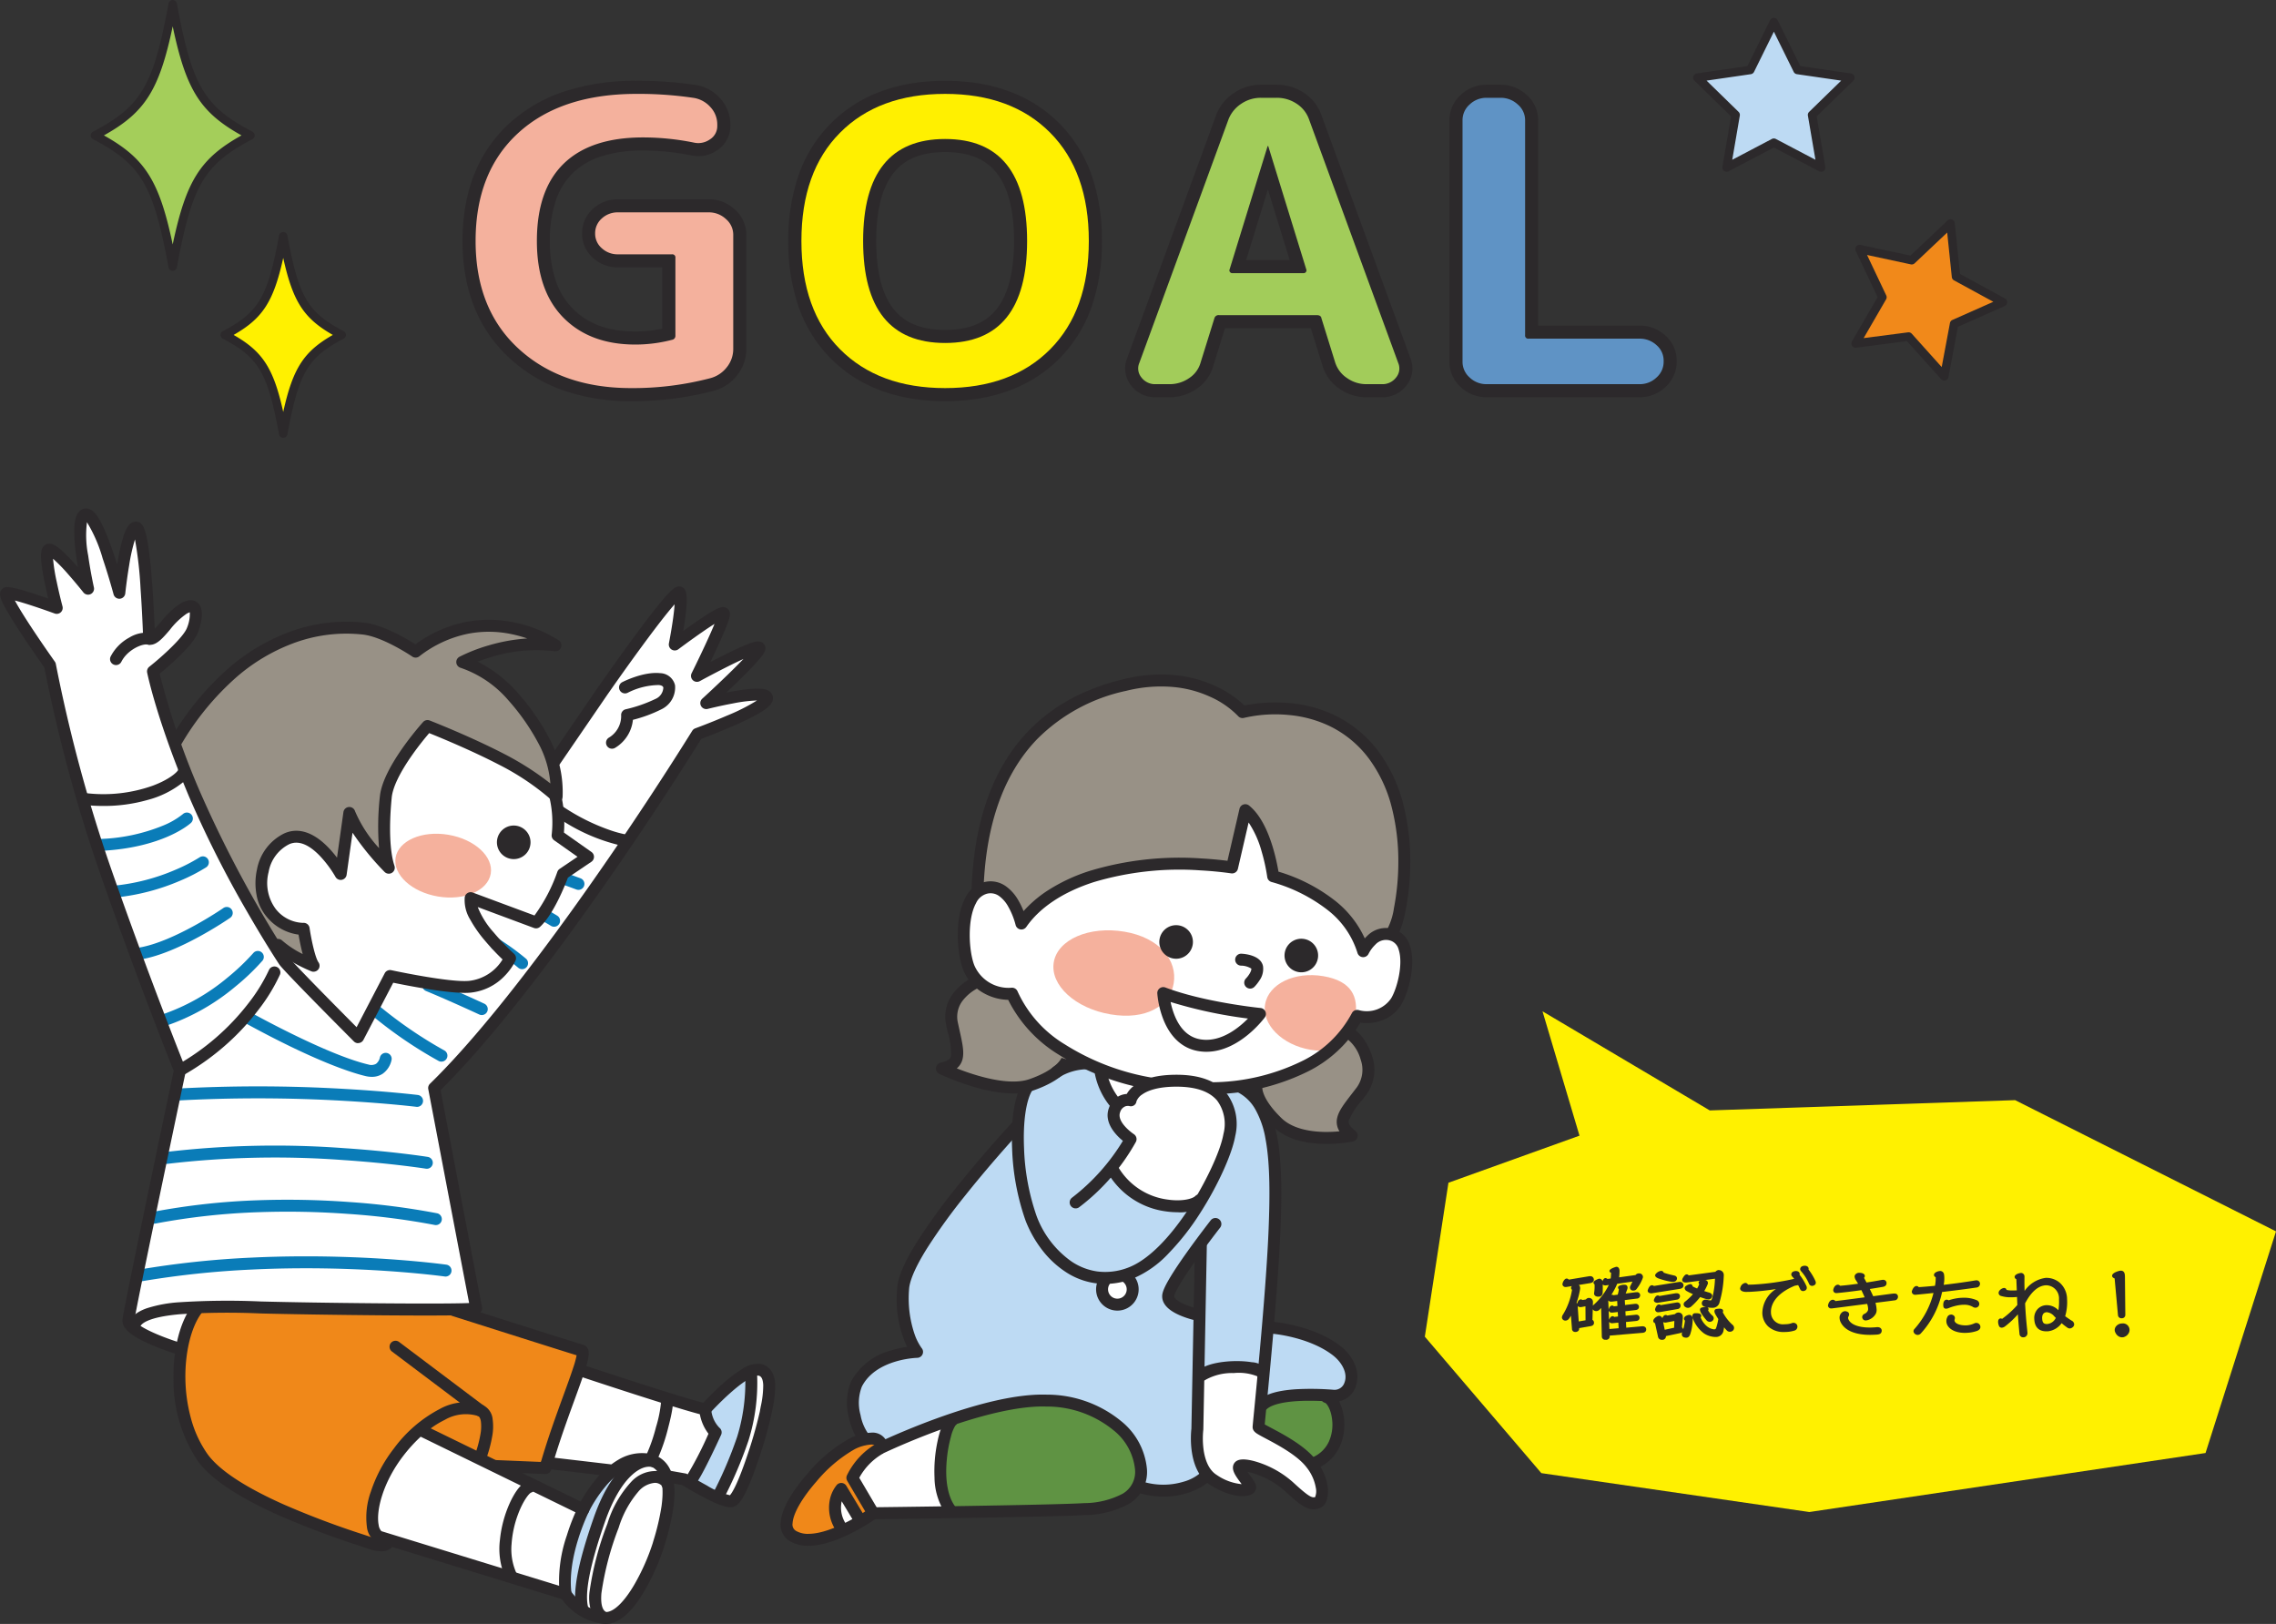 <svg xmlns="http://www.w3.org/2000/svg" xmlns:xlink="http://www.w3.org/1999/xlink" width="348.091" height="248.389" viewBox="0 0 348.091 248.389"><rect x="0" y="0" width="348.091" height="248.389" fill="#333333" stroke="none"/><defs><style>.a{fill:none;}.b{fill:#fff100;}.c{clip-path:url(#a);}.d{fill:#fff;}.e{fill:#2c292b;}.f{fill:#f4b19d;}.g{fill:#fff000;}.h{fill:#a2cc5a;}.i{fill:#5f93c5;}.j{fill:#bddaf3;}.k{fill:#f1891a;}.l{fill:#a4ce5a;}.m{fill:#f5b19d;}.n{fill:#989186;}.o{fill:#f08819;}.p{fill:#0a7cb8;}.q{fill:#5f9343;}</style><clipPath id="a"><rect class="a" width="348.091" height="248.389"/></clipPath></defs><path class="b" d="M241.567,173.705l-20.042,7.2-3.612,23.546,17.818,20.869,40.992,5.949,60.591-9.026,10.777-33.9-39.9-20.071-46.7,1.572-25.58-15.158Z"/><g class="c"><path class="d" d="M96.5,59.36q-10.627,0-17.193-6.029T72.739,36.86q0-10.559,6.534-16.529T97.357,14.36a57.039,57.039,0,0,1,8.646.6,4.323,4.323,0,0,1,2.641,1.41,3.875,3.875,0,0,1,1.055,2.67v.239a2.38,2.38,0,0,1-1.122,2.04,3.072,3.072,0,0,1-2.508.48,39.321,39.321,0,0,0-7.722-.78q-7.987,0-12.111,3.99T82.111,36.86q0,7.622,4.059,11.73T97.159,52.7a22.2,22.2,0,0,0,5.611-.721.613.613,0,0,0,.527-.66V39.44a.472.472,0,0,0-.527-.54H94.52a3.545,3.545,0,0,1-2.476-.93,2.928,2.928,0,0,1-1.023-2.25,2.99,2.99,0,0,1,1.023-2.309,3.55,3.55,0,0,1,2.476-.931h13.859A3.8,3.8,0,0,1,111.02,33.5a3.149,3.149,0,0,1,1.122,2.4V53.36a4.444,4.444,0,0,1-.991,2.82,4.718,4.718,0,0,1-2.574,1.68A46.62,46.62,0,0,1,96.5,59.36"/><path class="e" d="M96.5,61.36a31.027,31.027,0,0,1-10.273-1.62A23.794,23.794,0,0,1,77.953,54.8c-4.787-4.4-7.214-10.434-7.214-17.944,0-7.592,2.417-13.649,7.185-18.006a23.339,23.339,0,0,1,8.51-4.9A34.921,34.921,0,0,1,97.357,12.36a59.31,59.31,0,0,1,8.95.624,6.3,6.3,0,0,1,3.821,2.046,5.912,5.912,0,0,1,1.571,4.011v.239a4.4,4.4,0,0,1-1.982,3.683,5,5,0,0,1-2.9.921,5.536,5.536,0,0,1-1.157-.126,37.489,37.489,0,0,0-7.315-.738,20.582,20.582,0,0,0-6.4.9,11.155,11.155,0,0,0-4.325,2.53,10.555,10.555,0,0,0-2.6,4.178,19.083,19.083,0,0,0-.92,6.234,18.706,18.706,0,0,0,.9,6.089,11.132,11.132,0,0,0,2.577,4.235c2.336,2.366,5.465,3.517,9.566,3.517a20.248,20.248,0,0,0,4.138-.429V40.9H94.52A5.578,5.578,0,0,1,90.7,39.449a4.929,4.929,0,0,1-1.676-3.729A5,5,0,0,1,90.7,31.93a5.581,5.581,0,0,1,3.82-1.45h13.859a5.766,5.766,0,0,1,3.984,1.539,5.155,5.155,0,0,1,1.779,3.881V53.36a6.421,6.421,0,0,1-1.419,4.057,6.694,6.694,0,0,1-3.63,2.376A48.832,48.832,0,0,1,96.5,61.36Zm.858-45a30.957,30.957,0,0,0-9.669,1.392,19.369,19.369,0,0,0-7.066,4.056,17.057,17.057,0,0,0-4.39,6.376,23.584,23.584,0,0,0-1.493,8.676,23.179,23.179,0,0,0,1.5,8.6,17.354,17.354,0,0,0,4.42,6.4,19.816,19.816,0,0,0,6.89,4.107A27.056,27.056,0,0,0,96.5,57.36a44.841,44.841,0,0,0,11.561-1.432l.006,0a2.707,2.707,0,0,0,1.512-.982,2.447,2.447,0,0,0,.564-1.584V35.9a1.147,1.147,0,0,0-.468-.92,1.805,1.805,0,0,0-1.295-.5H94.52a1.563,1.563,0,0,0-1.131.411,1,1,0,0,0-.368.829.939.939,0,0,0,.367.769,1.562,1.562,0,0,0,1.132.411h8.25a2.45,2.45,0,0,1,2.527,2.54V51.32a2.6,2.6,0,0,1-2.048,2.6,24.3,24.3,0,0,1-6.09.779c-5.153,0-9.33-1.583-12.412-4.706s-4.636-7.533-4.636-13.135c0-5.778,1.593-10.249,4.734-13.288,3.122-3.021,7.664-4.552,13.5-4.552a41.5,41.5,0,0,1,8.114.819l.033.007a1.541,1.541,0,0,0,.325.038,1.032,1.032,0,0,0,.618-.207c.263-.182.263-.277.263-.4v-.239a1.874,1.874,0,0,0-.54-1.33,2.333,2.333,0,0,0-1.456-.772H105.7A55.319,55.319,0,0,0,97.357,16.36Z"/><path class="d" d="M160.617,53.421q-5.907,5.94-16.071,5.939t-16.07-5.939q-5.908-5.94-5.908-16.561t5.908-16.56q5.9-5.94,16.07-5.94t16.071,5.94q5.907,5.94,5.907,16.56t-5.907,16.561M157.086,36.86q0-15.6-12.54-15.6t-12.54,15.6q0,15.6,12.54,15.6t12.54-15.6"/><path class="e" d="M144.546,61.36c-7.3,0-13.182-2.2-17.489-6.529a21.042,21.042,0,0,1-4.9-7.848,30.149,30.149,0,0,1-1.593-10.122,30.145,30.145,0,0,1,1.593-10.122,21.043,21.043,0,0,1,4.9-7.848c4.306-4.333,10.19-6.53,17.488-6.53s13.18,2.2,17.489,6.53a21.046,21.046,0,0,1,4.9,7.848,30.149,30.149,0,0,1,1.593,10.122,30.152,30.152,0,0,1-1.593,10.122,21.046,21.046,0,0,1-4.9,7.849C157.727,59.163,151.843,61.36,144.546,61.36Zm0-45a24.261,24.261,0,0,0-8.407,1.361,16.874,16.874,0,0,0-10.211,10.361,26.185,26.185,0,0,0-1.361,8.778,26.189,26.189,0,0,0,1.361,8.779A16.871,16.871,0,0,0,136.139,56a26.651,26.651,0,0,0,16.813,0,16.864,16.864,0,0,0,10.211-10.361,26.191,26.191,0,0,0,1.361-8.779,26.187,26.187,0,0,0-1.361-8.778,16.867,16.867,0,0,0-10.211-10.361A24.26,24.26,0,0,0,144.546,16.36Zm0,38.1c-4.8,0-8.485-1.564-10.964-4.647a15.114,15.114,0,0,1-2.724-5.611,28.628,28.628,0,0,1-.852-7.343,28.621,28.621,0,0,1,.852-7.342,15.114,15.114,0,0,1,2.724-5.61c2.479-3.084,6.168-4.647,10.964-4.647s8.485,1.564,10.963,4.647a15.115,15.115,0,0,1,2.725,5.61,28.616,28.616,0,0,1,.852,7.342,28.623,28.623,0,0,1-.852,7.343,15.115,15.115,0,0,1-2.725,5.611C153.031,52.9,149.342,54.461,144.546,54.461Zm0-31.2c-3.574,0-6.141,1.031-7.846,3.153-1.787,2.224-2.694,5.739-2.694,10.447s.906,8.224,2.694,10.448c1.705,2.122,4.272,3.153,7.846,3.153s6.14-1.031,7.846-3.153c1.788-2.224,2.694-5.739,2.694-10.448s-.906-8.223-2.694-10.447C150.686,24.291,148.12,23.26,144.546,23.26Z"/><path class="d" d="M176.753,58.76a2.6,2.6,0,0,1-2.177-1.019,2.15,2.15,0,0,1-.331-2.221L187.908,18.2a5.105,5.105,0,0,1,1.947-2.341,5.3,5.3,0,0,1,3-.9h2.376a5.417,5.417,0,0,1,3.069.9,4.732,4.732,0,0,1,1.881,2.341L213.846,55.52a2.152,2.152,0,0,1-.33,2.221,2.606,2.606,0,0,1-2.179,1.019h-2.376a5.077,5.077,0,0,1-2.936-.929,4.5,4.5,0,0,1-1.816-2.37L202.1,48.68q-.068-.479-.727-.479H186.455a.658.658,0,0,0-.725.479l-2.112,6.781a4.179,4.179,0,0,1-1.749,2.37,5.187,5.187,0,0,1-3,.929Zm17.1-36.36-5.809,18.841a.364.364,0,0,0,.067.359.4.4,0,0,0,.33.18h10.956a.4.4,0,0,0,.33-.18.368.368,0,0,0,.065-.359L193.98,22.4c0-.039-.023-.06-.067-.06s-.065.021-.065.06"/><path class="e" d="M211.337,60.76h-2.376a7.062,7.062,0,0,1-4.07-1.281,6.474,6.474,0,0,1-2.587-3.407l-.005-.017L200.477,50.2H187.351l-1.814,5.826A6.147,6.147,0,0,1,183,59.479a7.178,7.178,0,0,1-4.137,1.281h-2.113A4.583,4.583,0,0,1,173,58.968a4.147,4.147,0,0,1-.625-4.147l13.688-37.382a7.1,7.1,0,0,1,2.688-3.243,7.29,7.29,0,0,1,4.111-1.234h2.376a7.405,7.405,0,0,1,4.177,1.234,6.715,6.715,0,0,1,2.65,3.316L215.72,54.82a4.149,4.149,0,0,1-.623,4.146A4.586,4.586,0,0,1,211.337,60.76Zm-5.221-5.9a2.5,2.5,0,0,0,1.041,1.325,3.094,3.094,0,0,0,1.8.578h2.376c.379,0,.491-.106.6-.246a.2.2,0,0,0,.042-.279l-.011-.028L198.306,18.889a2.72,2.72,0,0,0-1.113-1.365,3.426,3.426,0,0,0-1.959-.563h-2.376a3.313,3.313,0,0,0-1.894.564,3.126,3.126,0,0,0-1.193,1.406l-13.658,37.3a.441.441,0,0,0-.037.146.457.457,0,0,0,.08.133.619.619,0,0,0,.6.246h2.113a3.2,3.2,0,0,0,1.871-.578,2.194,2.194,0,0,0,.953-1.252l.019-.064,2.105-6.759a2.659,2.659,0,0,1,2.641-1.906h14.916a2.875,2.875,0,0,1,1.613.45,2.464,2.464,0,0,1,1.056,1.539ZM199.392,43.78H188.436a2.392,2.392,0,0,1-1.94-.994,2.345,2.345,0,0,1-.358-2.166L191.911,21.9a2.068,2.068,0,0,1,4.006,0l5.772,18.726a2.353,2.353,0,0,1-.347,2.153l-.013.018A2.4,2.4,0,0,1,199.392,43.78Zm-8.81-4h6.662l-3.33-10.8Z"/><path class="d" d="M227.376,58.76a3.679,3.679,0,0,1-2.607-1.02,3.183,3.183,0,0,1-1.089-2.4V18.38a3.186,3.186,0,0,1,1.089-2.4,3.679,3.679,0,0,1,2.607-1.02h2.112a3.8,3.8,0,0,1,2.64,1.02,3.15,3.15,0,0,1,1.122,2.4V51.26a.471.471,0,0,0,.527.54H250.74a3.742,3.742,0,0,1,2.607.99,3.1,3.1,0,0,1,1.089,2.37v.18a3.183,3.183,0,0,1-1.089,2.4,3.68,3.68,0,0,1-2.607,1.02Z"/><path class="e" d="M250.74,60.76H227.376A5.712,5.712,0,0,1,223.4,59.2a5.19,5.19,0,0,1-1.722-3.86V18.38a5.2,5.2,0,0,1,1.722-3.86,5.712,5.712,0,0,1,3.974-1.56h2.112a5.837,5.837,0,0,1,3.984,1.539,5.155,5.155,0,0,1,1.778,3.881V49.8h15.49a5.777,5.777,0,0,1,3.952,1.51,5.1,5.1,0,0,1,1.744,3.85v.18a5.191,5.191,0,0,1-1.723,3.861A5.711,5.711,0,0,1,250.74,60.76Zm-23.364-43.8a1.69,1.69,0,0,0-1.24.48,1.181,1.181,0,0,0-.456.94V55.34a1.179,1.179,0,0,0,.455.939,1.691,1.691,0,0,0,1.241.481H250.74a1.69,1.69,0,0,0,1.24-.48,1.18,1.18,0,0,0,.456-.94v-.18a1.1,1.1,0,0,0-.434-.89,1.747,1.747,0,0,0-1.262-.47H233.777a2.45,2.45,0,0,1-2.527-2.54V18.38a1.148,1.148,0,0,0-.468-.921,1.8,1.8,0,0,0-1.294-.5Z"/><path class="f" d="M96.5,59.36q-10.627,0-17.193-6.029T72.739,36.86q0-10.559,6.534-16.529T97.357,14.36a57.039,57.039,0,0,1,8.646.6,4.323,4.323,0,0,1,2.641,1.41,3.875,3.875,0,0,1,1.055,2.67v.239a2.38,2.38,0,0,1-1.122,2.04,3.072,3.072,0,0,1-2.508.48,39.321,39.321,0,0,0-7.722-.78q-7.987,0-12.111,3.99T82.111,36.86q0,7.622,4.059,11.73T97.159,52.7a22.2,22.2,0,0,0,5.611-.721.613.613,0,0,0,.527-.66V39.44a.472.472,0,0,0-.527-.54H94.52a3.545,3.545,0,0,1-2.476-.93,2.928,2.928,0,0,1-1.023-2.25,2.99,2.99,0,0,1,1.023-2.309,3.55,3.55,0,0,1,2.476-.931h13.859A3.8,3.8,0,0,1,111.02,33.5a3.149,3.149,0,0,1,1.122,2.4V53.36a4.444,4.444,0,0,1-.991,2.82,4.718,4.718,0,0,1-2.574,1.68A46.62,46.62,0,0,1,96.5,59.36"/><path class="g" d="M160.617,53.421q-5.907,5.94-16.071,5.939t-16.07-5.939q-5.908-5.94-5.908-16.561t5.908-16.56q5.9-5.94,16.07-5.94t16.071,5.94q5.907,5.94,5.907,16.56t-5.907,16.561M157.086,36.86q0-15.6-12.54-15.6t-12.54,15.6q0,15.6,12.54,15.6t12.54-15.6"/><path class="h" d="M176.753,58.76a2.6,2.6,0,0,1-2.177-1.019,2.15,2.15,0,0,1-.331-2.221L187.908,18.2a5.105,5.105,0,0,1,1.947-2.341,5.3,5.3,0,0,1,3-.9h2.376a5.417,5.417,0,0,1,3.069.9,4.732,4.732,0,0,1,1.881,2.341L213.846,55.52a2.152,2.152,0,0,1-.33,2.221,2.606,2.606,0,0,1-2.179,1.019h-2.376a5.077,5.077,0,0,1-2.936-.929,4.5,4.5,0,0,1-1.816-2.37L202.1,48.68q-.068-.479-.727-.479H186.455a.658.658,0,0,0-.725.479l-2.112,6.781a4.179,4.179,0,0,1-1.749,2.37,5.187,5.187,0,0,1-3,.929Zm17.1-36.36-5.809,18.841a.364.364,0,0,0,.067.359.4.4,0,0,0,.33.18h10.956a.4.4,0,0,0,.33-.18.368.368,0,0,0,.065-.359L193.98,22.4c0-.039-.023-.06-.067-.06s-.065.021-.065.06"/><path class="i" d="M227.376,58.76a3.679,3.679,0,0,1-2.607-1.02,3.183,3.183,0,0,1-1.089-2.4V18.38a3.186,3.186,0,0,1,1.089-2.4,3.679,3.679,0,0,1,2.607-1.02h2.112a3.8,3.8,0,0,1,2.64,1.02,3.15,3.15,0,0,1,1.122,2.4V51.26a.471.471,0,0,0,.527.54H250.74a3.742,3.742,0,0,1,2.607.99,3.1,3.1,0,0,1,1.089,2.37v.18a3.183,3.183,0,0,1-1.089,2.4,3.68,3.68,0,0,1-2.607,1.02Z"/><path class="j" d="M271.294,3.381l3.614,7.323,8.082,1.174-5.848,5.7,1.38,8.049-7.228-3.8-7.228,3.8,1.38-8.049-5.848-5.7L267.68,10.7Z"/><path class="e" d="M271.294,2.731a.65.65,0,0,1,.583.362l3.463,7.017,7.744,1.125a.65.65,0,0,1,.36,1.109l-5.6,5.461,1.322,7.712a.65.65,0,0,1-.943.685l-6.926-3.641L264.369,26.2a.65.65,0,0,1-.943-.685l1.322-7.712-5.6-5.462a.65.65,0,0,1,.36-1.109l7.744-1.125,3.463-7.017A.65.65,0,0,1,271.294,2.731Zm10.3,9.6-6.779-.985a.65.65,0,0,1-.489-.356l-3.031-6.142-3.031,6.142a.65.65,0,0,1-.489.356L261,12.331l4.9,4.781a.65.65,0,0,1,.187.575l-1.157,6.751,6.062-3.187a.65.65,0,0,1,.6,0l6.062,3.187L276.5,17.687a.65.65,0,0,1,.187-.575Z"/><path class="k" d="M298.313,34.19l.844,8.123,7.17,3.909-7.464,3.313-1.5,8.027L291.9,51.487l-8.1,1.051,4.091-7.067-3.5-7.377,7.985,1.707Z"/><path class="e" d="M298.313,33.539a.65.65,0,0,1,.646.583l.809,7.783,6.87,3.745a.65.65,0,0,1-.047,1.165l-7.152,3.174L298,57.681a.65.65,0,0,1-1.122.315l-5.229-5.821-7.759,1.007a.65.65,0,0,1-.646-.97l3.92-6.771-3.355-7.068a.65.65,0,0,1,.723-.914l7.651,1.636,5.686-5.376A.65.65,0,0,1,298.313,33.539Zm6.546,12.622-6.014-3.279a.65.65,0,0,1-.335-.5l-.708-6.813-4.977,4.706a.65.65,0,0,1-.582.163L285.546,39l2.937,6.187a.65.65,0,0,1-.025.6l-3.431,5.927,6.792-.881a.65.65,0,0,1,.567.21l4.577,5.1,1.261-6.733a.65.65,0,0,1,.375-.474Z"/><path class="l" d="M38.3,20.71c-7.6,3.994-9.52,7.233-11.887,20.06C24.046,27.943,22.128,24.7,14.526,20.71c7.6-3.994,9.52-7.233,11.888-20.06C28.781,13.477,30.7,16.716,38.3,20.71"/><path class="e" d="M26.413,41.421a.651.651,0,0,1-.639-.532c-2.325-12.606-4.161-15.72-11.551-19.6a.649.649,0,0,1,0-1.15c7.39-3.883,9.225-7,11.551-19.6a.65.65,0,0,1,1.279,0c2.326,12.606,4.161,15.72,11.551,19.6a.649.649,0,0,1,0,1.15c-7.39,3.884-9.226,7-11.551,19.6a.652.652,0,0,1-.64.532M15.892,20.71c6.255,3.494,8.464,6.875,10.521,16.68C28.471,27.585,30.68,24.2,36.935,20.71c-6.255-3.493-8.464-6.874-10.522-16.679-2.057,9.805-4.266,13.186-10.521,16.679"/><path class="b" d="M52.259,51.229c-5.717,3.005-7.161,5.44-8.942,15.089-1.78-9.649-3.224-12.084-8.942-15.089,5.718-3.005,7.162-5.44,8.942-15.089,1.781,9.649,3.225,12.084,8.942,15.089"/><path class="e" d="M43.317,66.968h0a.652.652,0,0,1-.64-.532c-1.737-9.417-3.1-11.741-8.6-14.632a.649.649,0,0,1,0-1.15c5.5-2.891,6.867-5.215,8.6-14.632a.651.651,0,0,1,1.28,0c1.738,9.417,3.1,11.741,8.6,14.632a.649.649,0,0,1,0,1.15c-5.5,2.891-6.867,5.215-8.6,14.632a.652.652,0,0,1-.64.532M35.731,51.229c4.411,2.519,6.1,5.031,7.586,11.78,1.491-6.749,3.177-9.262,7.587-11.78-4.41-2.518-6.1-5.031-7.587-11.78-1.49,6.749-3.175,9.261-7.586,11.78"/></g><g class="c"><path class="e" d="M240.356,200.738a5.506,5.506,0,0,1-.494.854.566.566,0,0,1-.428.263.4.4,0,0,1-.418-.327.832.832,0,0,1,.158-.4,10.236,10.236,0,0,0,1.4-3.928.209.209,0,0,1-.161-.183c-.01-.168.254-.4.71-.422a.363.363,0,0,1,.393.389.847.847,0,0,1-.005.179,10.775,10.775,0,0,1-.588,2.205c.138.03.212.11.224.324l.176,2.6,1.314-.224-.015-2.426-.835.152-.07,0a.34.34,0,0,1-.386-.269.146.146,0,0,1,.01-.073c.079-.34.247-.553.412-.561a.271.271,0,0,1,.213.108l.671-.106a.421.421,0,0,1,.361-.224.468.468,0,0,1,.483.5l0,.072-.078,2.719a.363.363,0,0,1,.238.348c.012.2-.105.341-.407.392l-1.863.326.007.131c.017.313-.171.418-.419.431a.338.338,0,0,1-.406-.351Zm2.744-5.392.083,0a.385.385,0,0,1,.435.4c.009.18-.122.33-.45.383l-3.562.582c-.274.051-.5-.07-.51-.25s.238-.732.5-.746c.1-.005.183.062.272.178Zm4.423,4.527-.055-1.043-.96.122-.055,0c-.221.012-.392-.088-.4-.219a.115.115,0,0,1,.024-.086c.19-.334.321-.461.459-.468a.377.377,0,0,1,.21.074l.783-.1a5.494,5.494,0,0,0,.21-1.008.352.352,0,0,1-.135-.2c-.007-.119.182-.224.675-.3l.111,0c.22-.012.375.052.387.267a.668.668,0,0,1-.043.255c-.073.2-.193.538-.327.858l1.8-.238.069,0c.275-.013.42.111.43.29s-.079.364-.393.406l-1.964.246.054,1.03,1.635-.193.068,0c.263-.014.406.11.416.29s-.079.34-.4.38l-1.689.2.051.969,1.648-.169.042,0c.289-.015.421.122.43.29.01.191-.079.351-.4.381l-1.689.171.06,1.151,2.543-.229.028,0c.317-.016.464.133.472.313.011.2-.09.377-.421.406l-5.171.437.01.2c.016.31-.185.418-.433.43s-.474-.071-.489-.358v-.024l-.108-4.715a5.9,5.9,0,0,1-.482.542.6.6,0,0,1-.379.175.445.445,0,0,1-.488-.371.459.459,0,0,1,.189-.358,9.778,9.778,0,0,0,2.424-3.3l-.658.1c-.26.037-.46-.084-.469-.24a.135.135,0,0,1,.011-.073c.146-.368.25-.517.373-.524a.418.418,0,0,1,.27.142l.658-.094a9.722,9.722,0,0,0,.094-1.1c-.168-.039-.254-.1-.257-.167-.007-.12.248-.3.845-.488a.227.227,0,0,1,.082-.017c.207-.01.314.2.328.451l0,.049a7.837,7.837,0,0,1-.093,1.133l2.771-.384a.444.444,0,0,1,.4-.237.434.434,0,0,1,.5.358.492.492,0,0,1-.019.146,5.778,5.778,0,0,1-.743,1.407c-.193.263-.254.409-.488.422s-.447-.1-.459-.313a.4.4,0,0,1,.033-.157c.125-.247.376-.74.436-.924l-2.66.379a9.641,9.641,0,0,1-.638,1.294,7.343,7.343,0,0,1-.784,1.134l.195,4.77,1.692-.148-.061-1.138-.975.1-.042,0c-.248.013-.419-.086-.425-.218a.17.17,0,0,1,.008-.084c.122-.319.28-.483.4-.49a.254.254,0,0,1,.215.121l.782-.089-.051-.969-.934.108-.055,0c-.235.012-.392-.1-.4-.244s.164-.549.371-.559a.275.275,0,0,1,.229.132Zm-3.673-3.665c-.006-.12.207-.274.625-.452a.428.428,0,0,1,.123-.031c.207-.011.354.162.367.425a14.6,14.6,0,0,1,0,1.585.456.456,0,0,1-.5.458c-.248.014-.514-.08-.529-.332a.225.225,0,0,1,.009-.1,6.692,6.692,0,0,0,.065-1.41c-.1-.043-.156-.087-.16-.147"/><path class="e" d="M245.557,204.919a.507.507,0,0,1-.577-.494V204.4l-.1-4.342c-.088.1-.175.191-.251.265a.744.744,0,0,1-.471.215h-.034a.626.626,0,0,1-.529-.278l-.046,1.613a.517.517,0,0,1,.235.429c.01.166-.045.458-.525.539l-1.739.3v.006a.54.54,0,0,1-.122.406.6.6,0,0,1-.431.174h-.05a.471.471,0,0,1-.5-.479l-.16-2.012a4.023,4.023,0,0,1-.279.436.7.7,0,0,1-.535.32h-.025a.53.53,0,0,1-.54-.462.926.926,0,0,1,.177-.483,10.3,10.3,0,0,0,1.372-3.775.323.323,0,0,1-.154-.26.385.385,0,0,1,.111-.276l.023-.024-.775.127a.813.813,0,0,1-.147.014.475.475,0,0,1-.527-.4,1.153,1.153,0,0,1,.167-.508c.1-.17.257-.376.467-.387h.018a.438.438,0,0,1,.319.167l3.168-.529.083,0h.039a.523.523,0,0,1,.544.533c.007.131-.036.444-.569.53l-1.733.283a.558.558,0,0,1,.2.425.943.943,0,0,1-.007.212,10.625,10.625,0,0,1-.549,2.1.354.354,0,0,1,.108.107c.1-.387.3-.633.537-.644h.016a.384.384,0,0,1,.251.1l.535-.085a.572.572,0,0,1,.441-.236h.032a.609.609,0,0,1,.6.638l0,.078-.014.487a.8.8,0,0,1,.149-.167,10.045,10.045,0,0,0,2.294-3.015l-.415.06a.8.8,0,0,1-.113.008.582.582,0,0,1-.405-.144c.011.343.017.868-.014,1.276a.59.59,0,0,1-.634.589l-.054,0c-.361,0-.606-.183-.623-.466a.368.368,0,0,1,.012-.136,6.156,6.156,0,0,0,.064-1.268v-.022a.291.291,0,0,1-.162-.226c-.01-.2.2-.375.711-.592l.007,0a.552.552,0,0,1,.165-.039h.025a.486.486,0,0,1,.463.392c.13-.3.253-.477.445-.488h.017a.491.491,0,0,1,.3.135l.492-.07c.035-.234.048-.487.061-.733,0-.046,0-.091.007-.136-.161-.059-.245-.147-.25-.265,0-.079-.019-.326.937-.627a.369.369,0,0,1,.12-.025h.005c.269-.014.456.22.476.584l0,.051a7.315,7.315,0,0,1-.068.973l2.516-.349a.6.6,0,0,1,.483-.248.566.566,0,0,1,.651.492.622.622,0,0,1-.023.187v0a5.868,5.868,0,0,1-.765,1.452c-.029.04-.056.078-.08.113-.139.2-.248.352-.514.367a.481.481,0,0,1-.566-.661l.006-.014.016-.031c.081-.16.224-.442.321-.654l-2.333.332a9.9,9.9,0,0,1-.617,1.236q-.139.242-.278.455a.378.378,0,0,1,.086-.014h.016a.482.482,0,0,1,.231.069l.642-.084a5.368,5.368,0,0,0,.173-.826.392.392,0,0,1-.128-.244c-.017-.284.393-.385.8-.446h.015l.111,0,.055,0c.412,0,.472.281.479.4a.806.806,0,0,1-.052.312l-.055.15c-.05.137-.113.309-.182.486l1.567-.207.069,0h.047a.472.472,0,0,1,.532.425.515.515,0,0,1-.516.554l-1.835.23.039.748,1.5-.176.068,0h.046a.463.463,0,0,1,.518.425c.008.138-.027.466-.519.528l-1.558.182.036.688,1.55-.156h.049a.466.466,0,0,1,.529.425c.016.3-.175.5-.524.529l-1.554.157.045.87,2.427-.218.056,0c.4,0,.558.242.568.449.008.15-.029.508-.55.553l-5.035.426,0,.068a.532.532,0,0,1-.124.4.613.613,0,0,1-.444.179Zm-.413-5.636.118,5.13c.006.116.046.224.295.224h.045a.369.369,0,0,0,.248-.086.264.264,0,0,0,.051-.2l-.017-.341,5.307-.449c.268-.023.3-.143.292-.257-.007-.157-.181-.18-.285-.18h-.039l-.025,0-2.687.242-.075-1.432,1.823-.185c.258-.024.274-.133.269-.233-.007-.13-.138-.157-.246-.157h-.035l-.039,0-1.792.184-.066-1.25,1.821-.212c.281-.036.274-.168.27-.232-.007-.13-.132-.157-.235-.157h-.032l-.064,0-1.78.21L248.2,198.6l2.095-.262c.247-.033.275-.144.269-.258s-.14-.157-.25-.157h-.032l-.062,0-2.036.27.1-.227c.1-.246.2-.509.269-.7l.056-.152a.532.532,0,0,0,.034-.2c0-.059-.007-.134-.2-.134H248.4l-.1,0a1.2,1.2,0,0,0-.542.158.473.473,0,0,0,.084.093l.052.048-.007.07a5.638,5.638,0,0,1-.215,1.034l-.026.089-.926.121-.043-.027a.273.273,0,0,0-.125-.052c-.083,0-.2.134-.345.4l-.006.009c0,.027.081.085.222.085h.028l.05,0,1.106-.141.07,1.328-.965.111-.049-.061c-.042-.052-.077-.079-.106-.079h-.006c-.025,0-.086.044-.149.158a.642.642,0,0,0-.087.253c0,.057.1.117.251.11l.05,0,1.079-.125.066,1.252-.995.113-.049-.065c-.049-.065-.081-.065-.092-.065-.043,0-.17.106-.282.4,0,.007,0,.019,0,.026,0,.025.077.085.24.085h.036l.039,0,1.119-.114.076,1.423-1.976.173-.2-4.974.036-.042a7.2,7.2,0,0,0,.769-1.112,9.309,9.309,0,0,0,.629-1.275l.03-.077,2.967-.423-.07.216a9.7,9.7,0,0,1-.428.913l-.012.024a.261.261,0,0,0-.021.094c.007.13.169.185.31.178.124-.007.164-.057.3-.247.025-.036.053-.075.084-.117a5.645,5.645,0,0,0,.72-1.359.362.362,0,0,0,.015-.1c-.008-.157-.187-.234-.353-.226a.315.315,0,0,0-.281.155l-.032.07-3.037.421.03-.189a7.727,7.727,0,0,0,.091-1.1l0-.051c-.008-.144-.058-.316-.173-.316h-.007a.157.157,0,0,0-.029,0l-.017.007a1.941,1.941,0,0,0-.73.338.553.553,0,0,0,.131.044l.117.027-.008.12c-.005.079-.009.161-.014.245a6.93,6.93,0,0,1-.082.869l-.018.1-.824.118-.049-.044c-.079-.071-.135-.106-.167-.106-.014,0-.087.025-.25.435l0,0s0,.007,0,.011c0,.044.088.111.235.111a.519.519,0,0,0,.073-.005l.893-.129-.082.223a9.956,9.956,0,0,1-2.464,3.355.341.341,0,0,0-.14.245.31.31,0,0,0,.339.236.462.462,0,0,0,.289-.136,5.8,5.8,0,0,0,.468-.527Zm-4.688.928.24,3.016c.02.187.09.222.222.222h.035a.336.336,0,0,0,.236-.081.274.274,0,0,0,.049-.2l-.014-.256,1.987-.348c.3-.051.294-.177.29-.244a.23.23,0,0,0-.142-.222l-.1-.033.081-2.818,0-.066c-.019-.344-.248-.371-.318-.371H243a.28.28,0,0,0-.24.143l-.032.068-.82.13-.051-.056a.153.153,0,0,0-.1-.062c-.076,0-.212.146-.283.452l-.007.022s0,.008,0,.013c0,.057.091.141.238.134l.06,0,.992-.181.017,2.715-1.587.271L241,199.7c-.01-.173-.055-.183-.113-.2l-.157-.034.054-.152a10.734,10.734,0,0,0,.581-2.178l0-.01a.725.725,0,0,0,0-.14c-.01-.178-.093-.263-.245-.256a.787.787,0,0,0-.536.2.128.128,0,0,0-.04.073c0,.03.044.049.069.059l.1.037-.007.1a10.468,10.468,0,0,1-1.419,3.994.807.807,0,0,0-.137.323.258.258,0,0,0,.27.194.432.432,0,0,0,.321-.205,5.332,5.332,0,0,0,.481-.832Zm5.644,1.968.045,1.1,1.408-.123-.046-.853-.877.087h-.05A.543.543,0,0,1,246.1,202.179Zm-4.808-2.409.159,2.349,1.041-.177-.013-2.137-.686.124-.07,0h-.033A.541.541,0,0,1,241.292,199.77Zm4.736.642.059,1.452c.136-.338.323-.538.516-.549h.018a.369.369,0,0,1,.262.114l.576-.066-.036-.686-.793.091-.055,0h-.042A.456.456,0,0,1,246.028,200.412Zm-.062-1.512.06,1.471a.934.934,0,0,1,.123-.383.5.5,0,0,1,.382-.3h.019a.379.379,0,0,1,.273.125l.55-.063-.04-.758-.819.1-.055,0A.55.55,0,0,1,245.966,198.9ZM244,196.192a.448.448,0,0,0,.064.033l.083.036,0,.2a6.46,6.46,0,0,1-.069,1.327l-.006.024c0,.009,0,.011,0,.043.011.19.285.2.34.2h.04c.245-.012.351-.106.367-.327a14.478,14.478,0,0,0,0-1.566c-.007-.139-.07-.3-.218-.292a.313.313,0,0,0-.078.021A1.43,1.43,0,0,0,244,196.192Zm-4.4-.342c-.051,0-.145.08-.239.244a.946.946,0,0,0-.13.353c0,.072.111.128.244.128a.541.541,0,0,0,.1-.009l3.565-.583c.156-.025.339-.086.332-.236a.244.244,0,0,0-.286-.264l-.075,0-3.308.554-.052-.067C239.674,195.866,239.627,195.85,239.606,195.85Z"/><path class="e" d="M256.715,196.236c.042,0,.109-.017.138-.019.289-.016.463.132.474.371.01.192-.105.354-.42.406l-4.207.664c-.042,0-.082.016-.11.018-.248.012-.446-.085-.454-.241a.126.126,0,0,1,.01-.073c.142-.428.312-.628.491-.638a.4.4,0,0,1,.269.119Zm-2.1,8.012c0,.036.018.071.02.107.014.264-.157.416-.447.432a.438.438,0,0,1-.49-.383l-.469-2.126c-.155-.04-.242-.12-.247-.227-.009-.168.173-.4.576-.606a.4.4,0,0,1,.149-.045.447.447,0,0,1,.422.4l.354,1.759,1.681-.363.055-1.324-1.382.264c-.041,0-.068.015-.109.017-.235.012-.433-.086-.441-.217,0-.012.012-.048.012-.06.09-.39.259-.59.424-.6a.324.324,0,0,1,.226.1l1.273-.234a.664.664,0,0,1,.472-.242c.261-.013.5.155.525.55a.782.782,0,0,1,0,.181l-.144,1.461a.36.36,0,0,1,.209.324c.009.168-.108.295-.395.357Zm1.662-6.3.083,0c.261-.014.419.087.427.267a.384.384,0,0,1-.377.44l-2.795.457c-.027,0-.068.016-.1.018-.207.01-.433-.086-.441-.23a.126.126,0,0,1,.011-.073c.133-.367.289-.531.441-.539a.291.291,0,0,1,.212.1Zm.075,1.425c.041,0,.082-.016.109-.018.276-.013.406.123.418.339.01.18-.093.341-.366.392l-2.712.465-.178.021a.319.319,0,0,1-.36-.281.1.1,0,0,1,.011-.061c.118-.379.275-.554.439-.563a.314.314,0,0,1,.228.108Zm-.314-4.139c.21.049.284.153.29.274a.488.488,0,0,1-.019.144.422.422,0,0,1-.428.263,1.877,1.877,0,0,1-.264-.011,10.711,10.711,0,0,1-1.932-.5c-.239-.083-.412-.219-.419-.338a.2.2,0,0,1,.05-.111,1.168,1.168,0,0,1,.71-.434.25.25,0,0,1,.289.239,14.734,14.734,0,0,0,1.723.474m1.636,6.461c-.012-.24.447-.432.668-.443.289-.016.389.292.385.484a7.443,7.443,0,0,1-.365,2.277c-.11.282-.226.432-.46.444a.834.834,0,0,1-.236-.024.366.366,0,0,1-.323-.355.776.776,0,0,1,.077-.364,6.632,6.632,0,0,0,.418-1.8.284.284,0,0,1-.164-.219m.408-5.679c-.027,0-.191.023-.22.024-.248.013-.446-.073-.454-.241a.347.347,0,0,1,.034-.158c.2-.382.371-.559.508-.567a.3.3,0,0,1,.244.168l4.226-.568a.618.618,0,0,1,.469-.265c.29-.015.576.186.6.653a.747.747,0,0,1-.005.168,16.061,16.061,0,0,1-.626,3.877c-.167.5-.39.752-.913.78a4.241,4.241,0,0,1-1.281-.186.347.347,0,0,1-.252-.322.411.411,0,0,1,.392-.442.762.762,0,0,1,.223.025,2.7,2.7,0,0,0,.584.09c.207-.011.269-.134.378-.429a13.554,13.554,0,0,0,.442-3.194Zm1.954.379a.323.323,0,0,1-.12-.2c-.008-.144.194-.25.608-.271.248-.014.526.032.541.308a.4.4,0,0,1-.034.169,7.958,7.958,0,0,1-.6,1.161c.338.114.661.217.9.278s.383.208.391.351a.286.286,0,0,1-.033.147.428.428,0,0,1-.387.283.752.752,0,0,1-.222-.024c-.294-.081-.687-.205-1.11-.363a10.627,10.627,0,0,1-1.387,1.49.677.677,0,0,1-.4.189.528.528,0,0,1-.322-.091.416.416,0,0,1-.224-.3.377.377,0,0,1,.177-.309,9.352,9.352,0,0,0,1.342-1.308,8.98,8.98,0,0,1-1.106-.53.426.426,0,0,1-.252-.323.237.237,0,0,1,.127-.223,1.43,1.43,0,0,1,.58-.259c.153-.008.213.1.237.288a5.521,5.521,0,0,0,.877.41,4.649,4.649,0,0,0,.424-.874m3.388,7.187a1.01,1.01,0,0,1-1.038.762,3.055,3.055,0,0,1-1.713-.524,4.826,4.826,0,0,1-1.587-2.078,1.142,1.142,0,0,1-.119-.427c-.01-.192.067-.3.273-.314.5-.027.791.054.8.234a.377.377,0,0,1-.113.234,3.428,3.428,0,0,0,1.047,1.507,2.2,2.2,0,0,0,1.185.491c.331-.018.366-.151.463-.409a8.811,8.811,0,0,0,.317-1.338c-.18-.278-.346-.545-.469-.767a.959.959,0,0,1-.129-.366.2.2,0,0,1,.181-.238c.137-.019.247-.037.356-.043.331-.017.5.047.508.19a.351.351,0,0,1-.072.209,7.052,7.052,0,0,0,1.556,2.032.445.445,0,0,1,.185.351.453.453,0,0,1-.487.458.478.478,0,0,1-.381-.16,5.687,5.687,0,0,1-.619-.75,6.754,6.754,0,0,1-.145.946m-1.624-2.258a.441.441,0,0,1,.153.292.385.385,0,0,1-.123.295.542.542,0,0,1-.31.136.527.527,0,0,1-.4-.16,6.648,6.648,0,0,1-.742-.969,1.441,1.441,0,0,1-.25-.565.193.193,0,0,1,.168-.213,1.964,1.964,0,0,1,.479-.085c.234-.012.375.04.382.162a.332.332,0,0,1-.086.208,2.928,2.928,0,0,0,.724.9"/><path class="e" d="M262.922,194.271a.738.738,0,0,1,.712.788v.014a.85.85,0,0,1-.006.175,16.275,16.275,0,0,1-.633,3.907,1.062,1.062,0,0,1-1.04.877,3.724,3.724,0,0,1-.853-.076.287.287,0,0,1,.2.257.406.406,0,0,1-.065.228,2.975,2.975,0,0,0,.651.778l.005,0a.583.583,0,0,1,.2.389.528.528,0,0,1-.166.4l-.008.007a.677.677,0,0,1-.393.169H261.5a.675.675,0,0,1-.469-.2,6.931,6.931,0,0,1-.763-.994,1.482,1.482,0,0,1-.273-.636.332.332,0,0,1,.271-.356,2.113,2.113,0,0,1,.51-.09,1.167,1.167,0,0,1,.152,0c-.11-.025-.212-.052-.3-.078a.486.486,0,0,1-.353-.45.538.538,0,0,1,.063-.3.531.531,0,0,1,.463-.293.907.907,0,0,1,.263.029,2.752,2.752,0,0,0,.544.086c.107-.006.141-.035.252-.337a13.214,13.214,0,0,0,.429-2.982l-1.512.2a.453.453,0,0,1,.432.431.545.545,0,0,1-.045.232,8.244,8.244,0,0,1-.518,1.028c.308.1.545.174.72.219.3.083.485.263.5.48a.424.424,0,0,1-.046.214.566.566,0,0,1-.509.365h-.041a.937.937,0,0,1-.221-.029c-.318-.088-.679-.2-1.029-.332a10.582,10.582,0,0,1-1.342,1.428.817.817,0,0,1-.489.223h-.035a.672.672,0,0,1-.369-.113.551.551,0,0,1-.291-.413.506.506,0,0,1,.232-.43,9.375,9.375,0,0,0,1.194-1.139,8.892,8.892,0,0,1-.943-.464.55.55,0,0,1-.322-.438.379.379,0,0,1,.2-.352,1.514,1.514,0,0,1,.645-.279h.024c.187,0,.3.115.35.343a5.312,5.312,0,0,0,.689.322,4.478,4.478,0,0,0,.32-.666.379.379,0,0,1-.1-.226.286.286,0,0,1,.077-.208.43.43,0,0,1,.117-.089l-1.882.253-.094.011c-.073.009-.107.013-.126.013h-.053c-.321,0-.536-.148-.547-.377a.476.476,0,0,1,.045-.219l.005-.011c.224-.426.423-.631.625-.642h.017a.388.388,0,0,1,.3.158l4.086-.549a.749.749,0,0,1,.538-.274Zm-1.082,5.482.1,0c.425-.023.623-.2.786-.684a15.948,15.948,0,0,0,.619-3.837l0-.021a.572.572,0,0,0,0-.123v-.014c-.021-.4-.25-.528-.452-.518a.48.48,0,0,0-.361.206l-.036.05-4.376.588-.049-.075c-.049-.076-.094-.1-.117-.1-.006,0-.138.013-.388.486a.2.2,0,0,0-.021.089c0,.069.139.118.305.109l.1-.012.109-.012,4.508-.608,0,.165a13.781,13.781,0,0,1-.45,3.238c-.1.273-.187.506-.5.523h-.034A3.056,3.056,0,0,1,261,199.1a.622.622,0,0,0-.184-.022.253.253,0,0,0-.233.15l0,.006a.257.257,0,0,0-.023.136.206.206,0,0,0,.152.194A4.347,4.347,0,0,0,261.84,199.752Zm-.572-1.266h.026a.287.287,0,0,0,.265-.2l0-.008a.146.146,0,0,0,.018-.075c0-.089-.118-.176-.288-.224-.21-.054-.508-.146-.906-.28l-.171-.058.1-.152a7.793,7.793,0,0,0,.591-1.14.257.257,0,0,0,.023-.108c0-.051-.009-.175-.323-.175l-.068,0c-.364.018-.467.1-.475.122a.236.236,0,0,0,.076.1l.068.064-.032.088a4.752,4.752,0,0,1-.437.9l-.062.1-.109-.042a5.577,5.577,0,0,1-.9-.422l-.057-.036-.008-.067c-.021-.165-.055-.165-.081-.165h-.009a1.286,1.286,0,0,0-.512.237l-.006,0a.1.1,0,0,0-.055.093c0,.067.07.143.181.207a8.871,8.871,0,0,0,1.088.521l.18.072-.124.149a9.522,9.522,0,0,1-1.363,1.328.256.256,0,0,0-.124.191.285.285,0,0,0,.153.185l.008.005a.387.387,0,0,0,.236.067.546.546,0,0,0,.318-.154,10.6,10.6,0,0,0,1.368-1.47l.064-.083.1.037c.5.188.9.306,1.1.359A.654.654,0,0,0,261.268,198.486Zm-.244,1.744a.318.318,0,0,0-.177-.032h-.056a1.84,1.84,0,0,0-.446.079h-.005c-.065.017-.064.036-.062.068a1.5,1.5,0,0,0,.229.5,6.4,6.4,0,0,0,.72.941.391.391,0,0,0,.29.121.4.4,0,0,0,.222-.1.244.244,0,0,0,.077-.182.3.3,0,0,0-.1-.192,3.038,3.038,0,0,1-.761-.95l-.032-.075.049-.065A.249.249,0,0,0,261.024,200.23Zm-6.974-5.847a.387.387,0,0,1,.394.278,11.512,11.512,0,0,0,1.278.355l.354.085c.332.077.391.287.4.4a.616.616,0,0,1-.023.185l0,.014a.556.556,0,0,1-.554.357,1.833,1.833,0,0,1-.257-.009l-.027,0a10.712,10.712,0,0,1-1.967-.508c-.24-.083-.5-.249-.513-.463a.321.321,0,0,1,.076-.2l.01-.013a1.3,1.3,0,0,1,.807-.481Zm2.127,1.232a.351.351,0,0,0,.013-.094c0-.035-.005-.1-.181-.145l-.353-.085a10.764,10.764,0,0,1-1.39-.4l-.084-.033-.005-.09c0-.026-.006-.106-.127-.106h-.013a1.055,1.055,0,0,0-.606.381l-.016.025a.606.606,0,0,0,.321.2,10.513,10.513,0,0,0,1.9.493l.022,0a1.524,1.524,0,0,0,.217.009C256.089,195.766,256.15,195.686,256.176,195.615Zm.719.459a.524.524,0,0,1,.573.507c.007.137-.031.468-.538.552l-4.223.666a.314.314,0,0,0-.045.008.432.432,0,0,1-.062.01h-.051c-.315,0-.543-.155-.554-.376a.261.261,0,0,1,.02-.133c.157-.468.363-.712.615-.726h.016a.521.521,0,0,1,.3.111l3.762-.6c.016,0,.045-.006.068-.01s.051-.008.067-.009Zm-4.21,1.443,4.2-.663c.312-.051.3-.208.3-.259-.009-.2-.163-.238-.291-.238h-.034l-.038.006c-.029,0-.062.01-.092.013l-3.869.617-.05-.046a.275.275,0,0,0-.166-.082c-.045,0-.2.049-.365.541l0,.011v.006c0,.059.133.12.306.111l.019,0A.578.578,0,0,1,252.685,197.517Zm3.725.287c.371,0,.513.208.521.4a.526.526,0,0,1-.495.586l-2.808.459-.026.006a.45.45,0,0,1-.069.012h-.04c-.258,0-.539-.128-.552-.364V198.9a.262.262,0,0,1,.023-.132c.147-.4.337-.612.564-.624h.019a.4.4,0,0,1,.242.089l2.485-.424.083,0Zm-2.81,1.166,2.79-.456c.227-.038.267-.144.259-.292,0-.112-.133-.135-.239-.135h-.039l-.074,0-2.6.444-.051-.049a.181.181,0,0,0-.1-.06c-.08,0-.2.123-.319.446l0,.009v.006a.323.323,0,0,0,.27.1h.023l.022-.005A.5.5,0,0,1,253.6,198.971Zm2.9.246a.476.476,0,0,1,.524.474.515.515,0,0,1-.481.539l-2.721.466-.178.021a.529.529,0,0,1-.056,0,.458.458,0,0,1-.462-.417.237.237,0,0,1,.02-.121c.133-.419.322-.639.563-.652h.02a.415.415,0,0,1,.257.1l2.362-.393a.32.32,0,0,0,.045-.008.436.436,0,0,1,.061-.01Zm-2.716,1.2,2.708-.464c.172-.032.256-.115.249-.245-.009-.153-.091-.214-.27-.206l-.018,0a.586.586,0,0,1-.082.013l-2.472.412-.051-.047c-.053-.049-.09-.071-.12-.071-.087,0-.212.129-.317.464l0,.014a.181.181,0,0,0,.2.146Zm9.2-.249c.44,0,.542.177.55.326a.433.433,0,0,1-.053.223,6.9,6.9,0,0,0,1.483,1.914.586.586,0,0,1,.239.455.547.547,0,0,1-.14.4.668.668,0,0,1-.481.209.614.614,0,0,1-.486-.2,4.82,4.82,0,0,1-.421-.48,4.682,4.682,0,0,1-.108.611,1.145,1.145,0,0,1-1.167.867l-.112,0a3.3,3.3,0,0,1-1.685-.549,5,5,0,0,1-1.64-2.139,1.283,1.283,0,0,1-.131-.478.4.4,0,0,1,.407-.462c.064,0,.127-.005.185-.005.615,0,.755.2.765.373a.45.45,0,0,1-.094.268,3.269,3.269,0,0,0,.974,1.369,2.1,2.1,0,0,0,1.091.461c.224-.012.241-.059.325-.284l.012-.033a8.647,8.647,0,0,0,.3-1.257c-.193-.3-.338-.538-.445-.73a1.086,1.086,0,0,1-.147-.427.342.342,0,0,1,.3-.385l.077-.011c.106-.015.2-.028.291-.033Zm1.563,3.243h.021a.4.4,0,0,0,.285-.116.262.262,0,0,0,.067-.194.3.3,0,0,0-.13-.247,7.232,7.232,0,0,1-1.6-2.083l-.035-.073.046-.067a.225.225,0,0,0,.048-.12c0-.02-.07-.061-.268-.061l-.092,0c-.081,0-.167.017-.266.031l-.077.011c-.034,0-.063.009-.059.091a.857.857,0,0,0,.113.308c.107.193.259.441.462.756l.029.045-.008.053a8.846,8.846,0,0,1-.325,1.368l-.012.032c-.093.249-.166.446-.576.468h-.034a2.411,2.411,0,0,1-1.246-.522,3.575,3.575,0,0,1-1.093-1.572l-.027-.078.055-.062a.274.274,0,0,0,.077-.136c0-.025-.119-.1-.482-.1-.053,0-.11,0-.17,0-.109.006-.146.032-.139.165a1.011,1.011,0,0,0,.106.374,4.731,4.731,0,0,0,1.535,2.019,2.99,2.99,0,0,0,1.533.5l.1,0a.867.867,0,0,0,.909-.658,6.76,6.76,0,0,0,.141-.924l.04-.371.216.3a5.532,5.532,0,0,0,.6.73A.341.341,0,0,0,264.543,203.409Zm-7.819-2.655a.642.642,0,0,1,.638.685.92.92,0,0,1,0,.207l-.135,1.368a.5.5,0,0,1,.194.325,7.771,7.771,0,0,0,.273-1.352.386.386,0,0,1-.154-.279.51.51,0,0,1,.318-.439,1.206,1.206,0,0,1,.484-.154h.028a.449.449,0,0,1,.328.137.708.708,0,0,1,.177.492,7.531,7.531,0,0,1-.374,2.324c-.1.268-.247.518-.585.535h-.043a1.012,1.012,0,0,1-.233-.029.5.5,0,0,1-.431-.485.861.861,0,0,1,.047-.321.84.84,0,0,1-.334.14l-2.138.451a.541.541,0,0,1-.581.57h-.042a.577.577,0,0,1-.595-.5l-.451-2.044a.373.373,0,0,1-.268-.33c-.013-.251.231-.528.654-.739a.537.537,0,0,1,.205-.06h.024a.554.554,0,0,1,.5.371c.111-.306.284-.483.491-.5h.017a.448.448,0,0,1,.256.088l1.159-.213a.813.813,0,0,1,.539-.253Zm-2.568,3.893h.027c.327-.018.316-.218.313-.283a.266.266,0,0,0-.006-.026.41.41,0,0,1-.014-.08l-.007-.121,2.389-.5c.291-.063.285-.174.283-.211a.223.223,0,0,0-.127-.2l-.092-.042.155-1.571a.651.651,0,0,0,0-.149c-.014-.267-.144-.419-.356-.419H256.7a.521.521,0,0,0-.367.187l-.033.043-1.4.257-.052-.049a.193.193,0,0,0-.12-.059c-.088.005-.217.158-.293.482a.319.319,0,0,1-.007.035.358.358,0,0,0,.257.079.225.225,0,0,0,.063-.006.469.469,0,0,1,.067-.011l1.549-.3-.067,1.612-1.928.416-.382-1.9c-.039-.175-.151-.292-.276-.286a.268.268,0,0,0-.093.03c-.374.187-.5.384-.5.472,0,.058.109.089.141.1l.084.022.488,2.211A.3.3,0,0,0,254.157,204.646Zm3.712-.326h.028c.134-.007.223-.064.336-.354a7.34,7.34,0,0,0,.355-2.225.437.437,0,0,0-.1-.292.168.168,0,0,0-.139-.051.941.941,0,0,0-.36.118c-.123.07-.177.139-.175.177s.027.065.094.1l.081.047-.011.093a6.79,6.79,0,0,1-.43,1.842.641.641,0,0,0-.064.3c0,.083.032.184.213.225A.73.73,0,0,0,257.869,204.32Zm-1.839-1.241.043-1.036-1.226.233a.191.191,0,0,0-.031.005.441.441,0,0,1-.078.012.771.771,0,0,1-.376-.07l.235,1.166Z"/><path class="e" d="M274.233,195.18a.406.406,0,0,1-.136-.256.364.364,0,0,1,.287-.329.693.693,0,0,1,.232-.046c.262-.014.475.107.485.3a.368.368,0,0,1-.034.159,8.323,8.323,0,0,1,1.1,1.815.6.6,0,0,1,.021.144.3.3,0,0,1-.164.3.662.662,0,0,1-.23.073.34.34,0,0,1-.358-.223c-.108-.223-.218-.469-.354-.7-.193.033-.411.068-.644.117-3.136,1.305-3.789,3.115-3.728,4.254a2.005,2.005,0,0,0,2.392,1.9,3.2,3.2,0,0,0,.987-.171.435.435,0,0,1,.176-.046.488.488,0,0,1,.441.231.586.586,0,0,1,.052.2.5.5,0,0,1-.294.459,4.637,4.637,0,0,1-1.315.225c-2.246.117-3.39-1.168-3.472-2.726-.056-1.078.523-2.682,2.57-3.953a36.307,36.307,0,0,1-4.517.535c-.207.011-.4.009-.579.019-.455.011-.863-.112-.876-.364a.285.285,0,0,1,.034-.145c.159-.393.4-.573.605-.584a.32.32,0,0,1,.317.26c.305.008.678,0,1.091-.021a36.59,36.59,0,0,0,6.308-.917,4.406,4.406,0,0,0-.4-.508m3.306.849a.765.765,0,0,1,.036.154.291.291,0,0,1-.18.285.5.5,0,0,1-.23.073.357.357,0,0,1-.357-.234,7.5,7.5,0,0,0-1.207-1.93.424.424,0,0,1-.137-.245.364.364,0,0,1,.287-.339.693.693,0,0,1,.232-.049c.262-.014.475.107.485.3a.35.35,0,0,1-.033.158,8.77,8.77,0,0,1,1.1,1.828"/><path class="e" d="M276.024,193.6c.331,0,.572.179.585.434a.418.418,0,0,1-.016.139,8.868,8.868,0,0,1,1.077,1.8l0,.013.009.031a.68.68,0,0,1,.032.153.429.429,0,0,1-.251.417.644.644,0,0,1-.294.092h-.029a.5.5,0,0,1-.464-.319,7.375,7.375,0,0,0-1.18-1.889.548.548,0,0,1-.176-.335.5.5,0,0,1,.381-.48.834.834,0,0,1,.273-.057Zm1.381,2.473a8.753,8.753,0,0,0-1.081-1.786l-.052-.065.031-.077a.211.211,0,0,0,.023-.1c-.005-.1-.153-.176-.336-.166a.553.553,0,0,0-.184.038l-.016.006c-.093.027-.189.1-.185.2,0,.012.01.061.1.154a7.652,7.652,0,0,1,1.233,1.968.219.219,0,0,0,.22.152.363.363,0,0,0,.165-.053l.006,0c.092-.05.109-.094.106-.154a.489.489,0,0,0-.021-.089Zm-2.748-1.668c.331,0,.572.178.585.433a.451.451,0,0,1-.017.139,8.31,8.31,0,0,1,1.078,1.792l0,.011a.734.734,0,0,1,.026.171.444.444,0,0,1-.231.428l-.012.007a.769.769,0,0,1-.283.087h-.034a.479.479,0,0,1-.462-.308l-.069-.143c-.072-.152-.147-.308-.23-.459-.16.027-.341.058-.528.1-3.4,1.418-3.67,3.347-3.629,4.111a1.821,1.821,0,0,0,2.049,1.775c.063,0,.129,0,.194-.005a3.08,3.08,0,0,0,.937-.159.574.574,0,0,1,.225-.058h.031a.632.632,0,0,1,.539.3l.008.016a.721.721,0,0,1,.064.251.636.636,0,0,1-.381.6,4.79,4.79,0,0,1-1.363.236c-.1.005-.193.008-.287.008a3.481,3.481,0,0,1-2.436-.845,2.913,2.913,0,0,1-.9-2.022,4.431,4.431,0,0,1,2.086-3.707,37.15,37.15,0,0,1-3.885.423c-.107.006-.21.008-.309.01s-.184,0-.27.009H267.1c-.577,0-.946-.191-.962-.5a.419.419,0,0,1,.046-.21.932.932,0,0,1,.727-.667.438.438,0,0,1,.421.262c.286,0,.622,0,.987-.023a37.018,37.018,0,0,0,6.082-.862c-.087-.114-.18-.223-.271-.326a.539.539,0,0,1-.173-.345.5.5,0,0,1,.381-.469.833.833,0,0,1,.274-.054Zm1.379,2.458a8.235,8.235,0,0,0-1.08-1.771l-.052-.065.032-.077a.228.228,0,0,0,.023-.1c-.005-.1-.153-.172-.336-.163a.557.557,0,0,0-.186.036l-.013,0c-.095.028-.19.106-.186.186a.283.283,0,0,0,.1.165l0,0a4.511,4.511,0,0,1,.414.525l.107.164-.189.05a36.568,36.568,0,0,1-6.337.921c-.413.022-.792.029-1.1.021l-.1,0-.03-.1c-.018-.06-.064-.16-.165-.16h-.009c-.139.007-.338.142-.481.5l0,.01a.15.15,0,0,0-.019.073c.006.115.261.232.679.232h.052c.086,0,.178-.007.275-.009s.2,0,.3-.01a36.186,36.186,0,0,0,4.5-.533l.1.259c-2.429,1.508-2.53,3.309-2.5,3.825a2.721,2.721,0,0,0,3.051,2.6c.089,0,.181,0,.273-.007a4.648,4.648,0,0,0,1.27-.215.353.353,0,0,0,.205-.321.443.443,0,0,0-.036-.142.349.349,0,0,0-.309-.156.294.294,0,0,0-.119.031l-.011,0a3.32,3.32,0,0,1-1.032.181c-.07,0-.141.006-.209.006a2.1,2.1,0,0,1-2.331-2.044c-.044-.825.239-2.9,3.815-4.392l.025-.008c.2-.042.387-.074.554-.1l.192-.033.049.084c.11.187.2.379.29.565l.07.146a.2.2,0,0,0,.224.143.5.5,0,0,0,.168-.056.16.16,0,0,0,.091-.164A.485.485,0,0,0,276.036,196.865Z"/><path class="e" d="M284.022,195.824a1.159,1.159,0,0,1-.236-.564.517.517,0,0,1,.516-.434c.455-.025.754.14.762.32a.279.279,0,0,1-.166.261c.154.28.322.6.49.911.933-.133,1.781-.285,2.314-.385a1.916,1.916,0,0,1,.234-.036c.317-.017.407.123.458.313l0,.059c.009.168-.091.354-.433.42-.522.086-1.3.223-2.193.354.234.492.466.972.638,1.372l2.635-.353c.191-.023.48-.061.617-.068.359-.02.449.12.486.3l0,.046c.011.205-.118.379-.42.419-.81.1-1.88.243-3.06.388a5.122,5.122,0,0,1,.208,1.082,1.21,1.21,0,0,1-.105.643,1.9,1.9,0,0,1-1.005.856,1.374,1.374,0,0,1-.381.092.378.378,0,0,1-.354-.149.452.452,0,0,1-.08-.213.408.408,0,0,1,.271-.374,1.16,1.16,0,0,0,.579-.546.928.928,0,0,0,.061-.412,3.7,3.7,0,0,0-.182-.844c-1.963.246-4.035.523-5.5.707-.288.039-.449-.121-.456-.276a.133.133,0,0,1,.009-.073c.114-.474.352-.678.572-.69a.368.368,0,0,1,.342.211c1.126-.131,2.952-.371,4.748-.608-.172-.412-.392-.9-.623-1.373-1.289.187-2.689.356-3.859.465-.246.025-.377-.089-.387-.268a.288.288,0,0,1,.008-.109c.1-.414.328-.6.535-.616a.335.335,0,0,1,.3.165c.785-.053,1.91-.184,3.035-.351-.123-.233-.258-.442-.379-.641m-1.359,5.2a.459.459,0,0,1-.069.256.511.511,0,0,0-.093.329.858.858,0,0,0,.1.318c.384.774,1.646,1.368,3.877,1.252.179-.009.345-.017.523-.039.468-.049.631.172.641.363a.329.329,0,0,1-.008.108c-.041.279-.243.361-.67.384l-.373.019c-2.232.116-4.137-.4-4.882-1.691a1.553,1.553,0,0,1-.232-.721.888.888,0,0,1,.241-.684.638.638,0,0,1,.43-.227.669.669,0,0,1,.308.067.305.305,0,0,1,.207.266"/><path class="e" d="M284.393,194.682c.467,0,.8.188.813.458a.38.38,0,0,1-.125.307c.123.226.256.474.384.715v0c.694-.1,1.436-.225,2.21-.37l.05-.009a1.485,1.485,0,0,1,.2-.029l.057,0a.5.5,0,0,1,.544.419l0,.015,0,.074c.006.107-.017.464-.548.566l-.416.07c-.445.075-.988.166-1.594.257l.019.04c.182.382.355.744.5,1.065l2.529-.339.12-.015c.184-.023.392-.048.508-.054.372-.021.569.109.632.412l0,.023,0,.046a.542.542,0,0,1-.543.565l-.751.1c-.643.083-1.365.175-2.147.272a4.865,4.865,0,0,1,.169.954,1.329,1.329,0,0,1-.122.718,2.058,2.058,0,0,1-1.079.921,1.5,1.5,0,0,1-.424.1.52.52,0,0,1-.476-.208l0-.007a.58.58,0,0,1-.1-.281.546.546,0,0,1,.349-.509l0,0a1.025,1.025,0,0,0,.509-.476.8.8,0,0,0,.048-.346,3.162,3.162,0,0,0-.142-.7c-1.016.128-2.038.26-3.029.389-.862.112-1.676.218-2.355.3a.771.771,0,0,1-.1.007.473.473,0,0,1-.512-.417.268.268,0,0,1,.016-.124c.117-.475.378-.769.7-.786h.027a.5.5,0,0,1,.393.2c1.063-.125,2.716-.341,4.475-.573-.16-.375-.334-.757-.5-1.1-1.265.182-2.631.346-3.764.451a.782.782,0,0,1-.078,0,.446.446,0,0,1-.45-.561c.13-.511.428-.706.664-.719h.024a.465.465,0,0,1,.348.161c.717-.052,1.724-.167,2.747-.315-.064-.11-.129-.216-.193-.32l-.084-.137a1.265,1.265,0,0,1-.256-.631.483.483,0,0,1,.139-.342.741.741,0,0,1,.512-.24Zm.917,1.79-.095-.178c-.149-.279-.3-.567-.441-.819l-.065-.118.115-.071c.1-.059.1-.1.1-.132,0-.055-.164-.189-.53-.189l-.083,0a.462.462,0,0,0-.316.147.217.217,0,0,0-.067.138,1.036,1.036,0,0,0,.213.495l.086.139c.1.161.2.328.3.513l.093.177-.2.029c-1.151.171-2.261.3-3.046.352l-.083.006-.045-.07a.2.2,0,0,0-.164-.1h-.009c-.13.007-.314.144-.405.509l0,.009a.185.185,0,0,0,0,.057c0,.065.027.139.181.139l.051,0c1.16-.108,2.564-.277,3.853-.464l.1-.015.045.092c.21.424.432.915.627,1.381l.071.171-.183.024c-1.949.257-3.652.481-4.75.608l-.1.011-.046-.085a.228.228,0,0,0-.209-.137c-.149.008-.342.165-.443.582l-.006.02v.009c0,.064.066.152.23.152a.5.5,0,0,0,.066,0c.68-.085,1.494-.191,2.355-.3,1.029-.134,2.094-.272,3.149-.4l.119-.015.034.114a3.824,3.824,0,0,1,.188.878,1.065,1.065,0,0,1-.073.476,1.3,1.3,0,0,1-.648.617c-.075.038-.2.118-.191.238a.315.315,0,0,0,.056.141.224.224,0,0,0,.2.088h.027a1.258,1.258,0,0,0,.339-.083,1.775,1.775,0,0,0,.93-.791,1.081,1.081,0,0,0,.088-.568,4.982,4.982,0,0,0-.2-1.051l-.045-.159.164-.02c.844-.1,1.622-.2,2.309-.292l.751-.1c.141-.019.307-.081.3-.271l0-.036c-.023-.107-.061-.177-.279-.177l-.058,0c-.106.005-.318.032-.489.053l-.119.015-2.633.353-.106.014-.042-.1c-.146-.339-.335-.735-.534-1.154l-.184-.386.189-.028c.679-.1,1.288-.2,1.777-.285l.413-.069c.147-.028.324-.1.315-.273l0-.044c-.039-.138-.088-.2-.267-.2h-.043a1.275,1.275,0,0,0-.165.024l-.051.01c-.813.153-1.594.282-2.319.386Zm-3.134,4.077a.834.834,0,0,1,.336.079.443.443,0,0,1,.292.388.6.6,0,0,1-.088.334l0,.007a.371.371,0,0,0-.07.243.735.735,0,0,0,.086.264c.369.743,1.567,1.187,3.206,1.187.173,0,.354,0,.537-.014h.014c.17-.009.331-.017.5-.037a1.369,1.369,0,0,1,.144-.008c.465,0,.644.271.656.5v.011a.45.45,0,0,1-.011.135c-.067.421-.448.476-.8.5l-.373.019c-.206.011-.411.016-.609.016-2.179,0-3.743-.631-4.4-1.778a1.692,1.692,0,0,1-.251-.784,1.025,1.025,0,0,1,.281-.791.779.779,0,0,1,.525-.27Zm.3.657a.319.319,0,0,0,.049-.174c0-.045-.019-.1-.125-.146a.514.514,0,0,0-.241-.054.508.508,0,0,0-.335.183.757.757,0,0,0-.2.58,1.413,1.413,0,0,0,.211.654c.609,1.058,2.086,1.639,4.159,1.639.194,0,.394-.005.595-.016l.373-.019c.466-.025.517-.125.537-.263l0-.021a.217.217,0,0,0,0-.055v-.008c-.009-.167-.2-.257-.485-.226-.176.022-.342.03-.517.039h-.013c-.187.01-.373.015-.551.015-2.52,0-3.259-.941-3.46-1.345a.987.987,0,0,1-.115-.374A.644.644,0,0,1,282.473,201.206Z"/><path class="e" d="M296.19,195.24c-.168-.051-.255-.131-.26-.227-.009-.179.256-.386.735-.47l.042,0a.458.458,0,0,1,.46.347,2.474,2.474,0,0,1,.051.454,4.531,4.531,0,0,1-.137,1.341c1.689-.2,3.486-.433,5.007-.693.041,0,.1-.018.137-.02a.394.394,0,0,1,.46.349l0,.048a.424.424,0,0,1-.351.415c-1.66.242-3.567.485-5.421.7a13.456,13.456,0,0,1-3.259,6.392.534.534,0,0,1-.35.162.478.478,0,0,1-.31-.1.463.463,0,0,1-.2-.313.4.4,0,0,1,.137-.285A13.029,13.029,0,0,0,295.9,197.6c-1.03.113-2.033.214-2.928.3a.362.362,0,0,1-.429-.3.141.141,0,0,1,.009-.072c.143-.451.367-.668.559-.678a.329.329,0,0,1,.286.178c.784-.053,1.692-.125,2.669-.223a6.279,6.279,0,0,0,.133-1.413Zm3.8,3.406a4.993,4.993,0,0,1,2.242.339.5.5,0,0,1,.34.427.439.439,0,0,1-.082.281.453.453,0,0,1-.336.185.645.645,0,0,1-.365-.113,2.974,2.974,0,0,0-1.772-.328,7.193,7.193,0,0,0-2.019.5,1.146,1.146,0,0,1-.354.091c-.262.013-.286-.178-.3-.358-.024-.455.127-.726.362-.739a.449.449,0,0,1,.3.116,7.007,7.007,0,0,1,1.983-.4m2.244,3.834a.5.5,0,0,1,.488.335.486.486,0,0,1,.02.131c.01.192-.106.354-.4.477a5.314,5.314,0,0,1-1.546.286,4.887,4.887,0,0,1-.955-.036c-1.155-.156-1.976-.785-2.016-1.552a1.191,1.191,0,0,1,.121-.594.477.477,0,0,1,.426-.322.483.483,0,0,1,.252.058.357.357,0,0,1,.222.313.827.827,0,0,1-.031.181.619.619,0,0,0-.031.218c.021.4.5.767,1.387.864a3.924,3.924,0,0,0,.552.02,3.5,3.5,0,0,0,1.3-.319.548.548,0,0,1,.218-.06"/><path class="e" d="M296.726,194.4a.6.6,0,0,1,.579.46,2.61,2.61,0,0,1,.054.475,4.747,4.747,0,0,1-.093,1.185c1.88-.221,3.494-.445,4.8-.668l.017,0a.483.483,0,0,0,.049-.008.654.654,0,0,1,.088-.012.538.538,0,0,1,.6.456l0,.025,0,.048a.567.567,0,0,1-.471.564c-1.513.221-3.352.459-5.325.691a13.456,13.456,0,0,1-3.278,6.365.673.673,0,0,1-.441.2h-.027a.624.624,0,0,1-.379-.136l-.006,0a.6.6,0,0,1-.244-.412.532.532,0,0,1,.173-.387,13.026,13.026,0,0,0,2.885-5.481c-.92.1-1.861.195-2.734.276l-.063,0a.5.5,0,0,1-.52-.437.284.284,0,0,1,.017-.13c.15-.468.405-.756.685-.771h.021a.443.443,0,0,1,.34.173c.843-.058,1.677-.127,2.482-.207a6,6,0,0,0,.11-1.275l0-.049a.375.375,0,0,1-.265-.32c-.014-.282.32-.524.852-.617l.018,0,.042,0Zm.163,2.449.055-.2a4.41,4.41,0,0,0,.132-1.3,2.349,2.349,0,0,0-.047-.428l0-.009a.317.317,0,0,0-.313-.23l-.034,0c-.433.078-.613.25-.609.322,0,.02.044.064.16.1l.095.029.014.242a6.431,6.431,0,0,1-.136,1.449l-.021.1-.1.01c-.866.087-1.765.162-2.674.223l-.084.006-.045-.07c-.027-.042-.083-.113-.153-.113h-.006c-.126.007-.308.188-.432.579l0,.01s0,0,0,.007v.005a.216.216,0,0,0,.238.171l.037,0c.933-.087,1.944-.189,2.925-.3l.194-.021-.04.191a13.1,13.1,0,0,1-3,5.805c-.092.1-.1.152-.1.182,0,.072.056.132.145.211a.343.343,0,0,0,.213.073.4.4,0,0,0,.258-.122,13.39,13.39,0,0,0,3.219-6.319l.02-.1.1-.012c2.009-.235,3.882-.478,5.417-.7a.282.282,0,0,0,.23-.268l0-.033a.255.255,0,0,0-.313-.23.482.482,0,0,0-.049.008.728.728,0,0,1-.078.012c-1.355.231-3.039.464-5.007.693Zm3.456,1.647a4.878,4.878,0,0,1,1.941.36.637.637,0,0,1,.425.549.576.576,0,0,1-.113.377.6.6,0,0,1-.44.238.775.775,0,0,1-.449-.136,2.523,2.523,0,0,0-1.37-.314c-.1,0-.207,0-.317.009a7.029,7.029,0,0,0-1.972.49,1.283,1.283,0,0,1-.4.1h-.034c-.387,0-.4-.358-.412-.493-.033-.633.246-.874.5-.887h.025a.557.557,0,0,1,.3.1,7.155,7.155,0,0,1,1.954-.385C300.1,198.5,300.227,198.495,300.346,198.495Zm1.787,1.242h.013a.308.308,0,0,0,.234-.135.3.3,0,0,0,.049-.182.368.368,0,0,0-.257-.306,4.6,4.6,0,0,0-1.827-.336c-.114,0-.232,0-.35.009a6.871,6.871,0,0,0-1.943.394l-.073.026-.061-.048a.345.345,0,0,0-.193-.087h-.008c-.156.009-.247.246-.229.59.011.216.045.225.129.225h.018a1.015,1.015,0,0,0,.307-.08,7.357,7.357,0,0,1,2.066-.512c.115-.006.227-.009.332-.009a2.784,2.784,0,0,1,1.522.358l0,0A.515.515,0,0,0,302.133,199.737Zm-3.74,1.326a.636.636,0,0,1,.291.074.5.5,0,0,1,.3.433.511.511,0,0,1-.021.16c0,.017-.009.034-.011.051l-.005.02a.48.48,0,0,0-.024.168c.016.3.412.637,1.261.729.123.011.271.023.41.023.042,0,.082,0,.119,0a3.352,3.352,0,0,0,1.244-.306.683.683,0,0,1,.269-.073h.035a.64.64,0,0,1,.593.425l0,.008a.605.605,0,0,1,.027.164c.014.272-.151.479-.49.62a5.454,5.454,0,0,1-1.592.3,5,5,0,0,1-.984-.037c-1.233-.166-2.092-.844-2.136-1.684a1.337,1.337,0,0,1,.133-.659.616.616,0,0,1,.549-.406Zm.28.66c0-.02.009-.041.014-.062a.321.321,0,0,0,.014-.076.22.22,0,0,0-.143-.2.344.344,0,0,0-.181-.044.337.337,0,0,0-.3.235l0,.007a1.047,1.047,0,0,0-.107.526c.036.69.815,1.273,1.894,1.419a4.737,4.737,0,0,0,.929.035,5.245,5.245,0,0,0,1.5-.276c.326-.135.318-.283.315-.339a.381.381,0,0,0-.012-.09.36.36,0,0,0-.328-.242h-.019a.409.409,0,0,0-.163.046,3.637,3.637,0,0,1-1.351.333c-.042,0-.087,0-.134,0-.15,0-.305-.012-.438-.024-.895-.1-1.489-.489-1.516-1A.762.762,0,0,1,298.673,201.723Z"/><path class="e" d="M308.257,195.322c-.01-.179.269-.386.777-.473l.041,0a.4.4,0,0,1,.4.35c.008.145,0,.217-.005.422-.012.828,0,1.321.035,2.256a4.724,4.724,0,0,1,3.377-2.277,3,3,0,0,1,3.1,3.093,7.44,7.44,0,0,1-.315,2.682c.445.325.931.649,1.117.759a.521.521,0,0,1,.283.4.409.409,0,0,1-.148.332.634.634,0,0,1-.364.176.477.477,0,0,1-.281-.082,11.5,11.5,0,0,1-1.008-.788,2.887,2.887,0,0,1-2.115,1.311,1.6,1.6,0,0,1-1.9-1.751,1.768,1.768,0,0,1,1.693-1.961,2.434,2.434,0,0,1,1.941.919,7.661,7.661,0,0,0,.146-1.964,2.139,2.139,0,0,0-2.149-2.28c-1.269.067-2.389,1.1-3.319,2.875.082,1.571.165,2.635.3,3.9.025.238.055.525.062.681a.506.506,0,0,1-.429.5c-.33.018-.477-.142-.5-.393-.111-1.087-.2-2.212-.271-3.325a14.224,14.224,0,0,1-2.171,2.083.789.789,0,0,1-.391.165.3.3,0,0,1-.314-.176,1.685,1.685,0,0,1-.124-.523c-.014-.275.089-.424.241-.432a.315.315,0,0,1,.225.095,13.984,13.984,0,0,0,2.481-2.242c-.026-.479-.037-.959-.061-1.438-.193.022-.412.046-.619.055a5.418,5.418,0,0,1-1.959-.2.346.346,0,0,1-.236-.3.393.393,0,0,1,.1-.269.974.974,0,0,1,.59-.367c.151-.008.252.084.276.262a5.532,5.532,0,0,0,1.829.1c-.023-.684-.056-1.342-.074-1.941-.169-.052-.256-.143-.261-.239m6.029,5.932a1.765,1.765,0,0,0-1.265-.68c-.7.037-.866.622-.839,1.137.043.814.424.975.948.947a1.854,1.854,0,0,0,1.463-1.108c-.1-.091-.2-.194-.307-.3"/><path class="e" d="M309.093,194.7a.539.539,0,0,1,.528.485,2.526,2.526,0,0,1,0,.253c0,.048,0,.1,0,.178-.01.682,0,1.134.02,1.839a4.664,4.664,0,0,1,3.243-2c.044,0,.089,0,.135,0a3.148,3.148,0,0,1,1.949.7,3.374,3.374,0,0,1,1.169,2.533,7.712,7.712,0,0,1-.289,2.636c.432.312.864.6,1.022.691a.663.663,0,0,1,.352.519.551.551,0,0,1-.2.447.761.761,0,0,1-.448.21h-.028a.621.621,0,0,1-.338-.105,10.053,10.053,0,0,1-.905-.7,2.992,2.992,0,0,1-2.133,1.246c-.064,0-.126,0-.187,0-1.171,0-1.8-.636-1.862-1.89a2.008,2.008,0,0,1,.5-1.5,1.918,1.918,0,0,1,1.328-.609,2.439,2.439,0,0,1,1.861.778,7.942,7.942,0,0,0,.092-1.675,2,2,0,0,0-1.923-2.148l-.078,0c-1.177.062-2.248.992-3.183,2.765.081,1.535.162,2.583.3,3.854.025.235.055.527.063.69a.631.631,0,0,1-.172.449.579.579,0,0,1-.392.2l-.056,0a.547.547,0,0,1-.6-.521c-.091-.889-.172-1.87-.249-2.991a13.853,13.853,0,0,1-1.97,1.849.927.927,0,0,1-.466.191h-.029a.436.436,0,0,1-.423-.264,1.848,1.848,0,0,1-.134-.569c-.021-.413.189-.571.375-.581h.019a.43.43,0,0,1,.216.063,14.032,14.032,0,0,0,2.333-2.119c-.012-.239-.021-.48-.03-.714-.006-.169-.013-.343-.021-.516-.158.017-.321.032-.479.039-.14.007-.284.011-.424.011a4.852,4.852,0,0,1-1.59-.217l0,0a.488.488,0,0,1-.323-.426.535.535,0,0,1,.128-.366l0-.005a1.1,1.1,0,0,1,.686-.412h.026a.384.384,0,0,1,.38.3,3.645,3.645,0,0,0,.953.085c.183,0,.387-.005.608-.015-.01-.272-.021-.54-.031-.8-.013-.317-.025-.618-.035-.908a.4.4,0,0,1-.264-.33c-.016-.281.335-.524.894-.62l.017,0,.041,0Zm.291,3.6-.016-.429c-.036-.965-.047-1.452-.035-2.263,0-.076,0-.133,0-.183a2.243,2.243,0,0,0,0-.229.262.262,0,0,0-.255-.217l-.034,0c-.5.087-.654.271-.651.324,0,.026.045.076.161.112l.1.03,0,.1c.01.318.023.649.038,1,.013.3.026.62.036.941l0,.139-.139.007c-.28.015-.536.022-.762.022a3.305,3.305,0,0,1-1.128-.13l-.075-.031-.011-.081c-.019-.14-.086-.14-.118-.14h-.01c-.076,0-.24.051-.491.319a.253.253,0,0,0-.06.168.208.208,0,0,0,.147.177,4.658,4.658,0,0,0,1.489.2c.136,0,.274,0,.411-.011.2-.009.411-.032.61-.054l.15-.017.008.151c.011.224.02.451.028.67.009.252.019.512.033.767l0,.058-.038.043a14.134,14.134,0,0,1-2.508,2.266l-.094.063L306.1,202a.184.184,0,0,0-.116-.057c-.094,0-.118.156-.112.284a1.538,1.538,0,0,0,.114.478.16.16,0,0,0,.161.087h.015a.667.667,0,0,0,.315-.139,14.183,14.183,0,0,0,2.146-2.06l.226-.262.023.345c.083,1.261.171,2.347.271,3.32.021.2.129.279.356.266a.3.3,0,0,0,.2-.108.354.354,0,0,0,.1-.245c-.007-.155-.038-.455-.061-.674-.138-1.287-.22-2.347-.3-3.908l0-.039.018-.034c.989-1.89,2.145-2.882,3.437-2.951l.092,0a2.3,2.3,0,0,1,2.205,2.416,7.718,7.718,0,0,1-.149,2l-.058.251-.181-.184a2.3,2.3,0,0,0-1.833-.877,1.636,1.636,0,0,0-1.134.518,1.732,1.732,0,0,0-.425,1.294c.06,1.167.615,1.676,1.751,1.617a2.744,2.744,0,0,0,2.006-1.25l.089-.129.119.1a11.787,11.787,0,0,0,.993.777.337.337,0,0,0,.2.06.506.506,0,0,0,.279-.142.266.266,0,0,0,.1-.218.388.388,0,0,0-.214-.29c-.2-.118-.687-.444-1.128-.766l-.084-.062.034-.1a7.286,7.286,0,0,0,.308-2.629,3.1,3.1,0,0,0-1.065-2.328,2.893,2.893,0,0,0-1.77-.634c-.041,0-.081,0-.12,0a4.586,4.586,0,0,0-3.268,2.216Zm3.681,2.123a1.968,1.968,0,0,1,1.322.723l.043.043c.089.088.173.172.258.247l.082.074-.051.1a2,2,0,0,1-1.581,1.183c-.038,0-.075,0-.112,0-.632,0-.945-.344-.984-1.084-.04-.771.323-1.252.973-1.286Zm1.351,1.148c-.062-.059-.125-.121-.185-.181l-.044-.043a1.688,1.688,0,0,0-1.158-.639c-.623.033-.727.556-.7.988.036.677.306.816.7.816l.1,0A1.636,1.636,0,0,0,314.416,201.579Z"/><path class="e" d="M323.543,195.439c-.237-.072-.367-.172-.375-.293-.008-.191.3-.423.9-.6a1.131,1.131,0,0,1,.259-.05c.387-.02.5.25.516.609l.007.133.058,5.858a.377.377,0,0,1-.408.393.381.381,0,0,1-.435-.362Zm1.977,7.933a.989.989,0,1,1-1.023-.8.944.944,0,0,1,1.023.8"/><path class="e" d="M324.363,194.355c.384,0,.592.25.618.744l.007.139.058,5.858a.514.514,0,0,1-.542.536h-.04a.515.515,0,0,1-.544-.49l-.51-5.6c-.244-.092-.373-.222-.384-.388-.012-.289.342-.552,1-.743a1.272,1.272,0,0,1,.29-.055Zm.342.889-.007-.13c-.021-.4-.149-.476-.335-.476h-.032a1,1,0,0,0-.224.044c-.61.178-.8.385-.8.457,0,.028.062.1.275.164l.091.028.527,5.785a.236.236,0,0,0,.262.234h.024c.274-.015.274-.187.274-.252Zm-.154,7.185a1,1,0,1,1,.041,1.985l-.063,0a1.066,1.066,0,0,1-1.107-.935.92.92,0,0,1,.249-.663,1.19,1.19,0,0,1,.818-.387Zm-.022,1.7h.048a.72.72,0,1,0-.073-1.418.905.905,0,0,0-.622.294.64.64,0,0,0-.177.459A.792.792,0,0,0,324.529,204.133Z"/><path class="d" d="M29.167,206.893s-8.936-2.978-9.308-4.68,1.808-10.744,2.127-12.286,5.426-26.275,5.426-26.275-10.478-28.135-12.447-33.667S7.625,101.8,7.625,101.8.764,91.638,1.031,91.266s7.5,1.329,7.5,1.329-1.862-7.978-1.225-8.244,5.9,5.159,5.9,5.159-1.648-10.477-.478-10.637,5.212,10.8,5.212,10.8,1.862-8.51,2.66-8.616,1.382,4.627,1.6,5.425.85,11.116.85,11.116,3.989-3.245,4.415-3.777,2.393-1.17,2.552-.053-.691,3.617-2.5,5.425a46.275,46.275,0,0,1-4.308,3.67L28.582,118.5,67.674,104.4l16.913,12.126s16.753-22.976,17.285-23.881,1.916-1.542,2.235-1.329-.852,7.02-.852,7.02,6.7-4.627,7.074-4.361-3.4,8.776-3.4,8.776,8.668-3.83,8.935-3.564-7.394,8.085-7.394,8.085,8.776-1.49,8.935-.8-2.711,2.819-5.159,3.776-5.583,2.128-5.583,2.128-13.456,20.1-16.807,25.1-18.882,25.529-23.3,28.827l6.436,33.56-5.16,3.4Z"/><path class="m" d="M60.506,131.173c-.441,2.607,2.458,5.271,6.476,5.95s7.632-.883,8.072-3.489-2.458-5.271-6.475-5.951-7.632.883-8.073,3.49"/><path class="d" d="M87.353,209.446l20.743,6.116s5.85-5.371,6.435-5.8a2.2,2.2,0,0,1,3.138,2.074c.106,2.5-3.616,14.733-4.148,15.478s-1.6,2.553-2.554,2.393-6.009-3.138-6.009-3.138l-2.66-.425s.479,2.5-1.383,9.945-5.9,11.648-8.19,11.6-5.319-2.393-5.9-2.978a12.331,12.331,0,0,1-1.118-1.33l-30.315-9.1.052-19.147,8.883,3.723,24.892,11.967s4.1-5.851,4.414-6.17-15.265-1.436-15.265-1.436Z"/><path class="n" d="M26.72,113.71S34.7,100.307,45.654,96.8c9.323-2.987,17.658,2.765,17.658,2.765s9.893-7.658,21.169-1.276c0,0-8.723,0-13.616,2.978,0,0,7.871,3.4,11.382,9.255s3.085,10.637,3.085,10.637-13.084-8.4-19.679-9.68c0,0-5.638,5-6.489,9.68s.213,11.169.213,11.169-4.681-4.361-5.745-7.233l-1.489,8.4s-2.766-5.531-6.7-5.425-5.532,4.574-5.532,7.872,2.979,5.744,6.6,5.957l1.17,5.638s-4.042-1.064-5.744-3.4a131.769,131.769,0,0,1-9.786-17.552c-2.872-6.489-5.425-12.871-5.425-12.871"/><path class="o" d="M69.216,200.244l20.051,6.329L83.257,224.5l-7.871-.266-11.223-5.106a13.44,13.44,0,0,0-5.957,7.765c-1.329,5.213-1.223,7.819-.425,8.351a4.481,4.481,0,0,0,1.968.585,3.811,3.811,0,0,1-2.979.425c-1.968-.372-21.753-8.3-25.05-12.126s-5-12.286-4.149-17.126a16.967,16.967,0,0,1,2.712-7.18s14.893.212,19.892.372,19.041.053,19.041.053"/><path class="j" d="M107.723,215.615a10.515,10.515,0,0,0,1.6,3.51l-3.458,7.446s3.936,2.128,4.1,2.181,4.84-9.627,4.893-14.2-.372-4.467-.638-4.414-6.489,5.478-6.489,5.478"/><path class="j" d="M88.789,230.88a24.1,24.1,0,0,1,4.149-5.585,5.5,5.5,0,0,1,3.989-1.489s-4.575,5.212-6.011,10.159-2.287,9.467-2.18,10.265-.107,2.021-.319,1.861-2.181-2.765-2.181-2.765a24.17,24.17,0,0,1,2.553-12.446"/><path class="p" d="M63.789,169.3a.921.921,0,0,1-.113-.007c-.043-.005-4.369-.534-11.034-.913a227.351,227.351,0,0,0-25.711-.039.913.913,0,1,1-.108-1.823,226.264,226.264,0,0,1,25.941.04c6.72.383,11.092.917,11.136.923a.913.913,0,0,1-.111,1.819Z"/><path class="p" d="M65.278,178.766a.92.92,0,0,1-.144-.011c-.052-.008-5.248-.826-12.691-1.322a140.425,140.425,0,0,0-26.829.58.913.913,0,0,1-.243-1.81,142.292,142.292,0,0,1,27.215-.591c7.52.5,12.782,1.331,12.834,1.339a.913.913,0,0,1-.142,1.815Z"/><path class="p" d="M66.661,187.382a.916.916,0,0,1-.19-.02h0a109.287,109.287,0,0,0-13.195-1.687,126.994,126.994,0,0,0-13.666-.268,103.311,103.311,0,0,0-15.858,1.745.913.913,0,0,1-.346-1.793,105.159,105.159,0,0,1,16.162-1.778,128.823,128.823,0,0,1,13.876.275,111.022,111.022,0,0,1,13.406,1.72.913.913,0,0,1-.189,1.806Z"/><path class="p" d="M21.451,196a.913.913,0,0,1-.155-1.813,140.848,140.848,0,0,1,17.261-1.834c4.867-.231,9.925-.253,15.034-.067,8.7.317,14.628,1.144,14.686,1.152a.913.913,0,0,1-.255,1.808c-.058-.008-5.909-.823-14.524-1.136-5.055-.184-10.059-.161-14.872.068a139,139,0,0,0-17.019,1.809A.92.92,0,0,1,21.451,196Z"/><path class="p" d="M56.862,164.708a4.119,4.119,0,0,1-.941-.114c-1.9-.445-7.514-2.133-18.527-8.172a.913.913,0,1,1,.878-1.6c2.811,1.542,12.422,6.674,18.065,8a1.48,1.48,0,0,0,1.179-.109,1.667,1.667,0,0,0,.583-.955.913.913,0,0,1,1.8.29,3.446,3.446,0,0,1-1.369,2.182A2.953,2.953,0,0,1,56.862,164.708Z"/><path class="p" d="M67.51,162.384a.909.909,0,0,1-.427-.107,66.165,66.165,0,0,1-10.268-7.024A.913.913,0,0,1,58,153.861h0a65.565,65.565,0,0,0,9.942,6.8.913.913,0,0,1-.429,1.72Z"/><path class="p" d="M2.021,1.658A.911.911,0,0,1,1.705,1.6L-.316.857A.913.913,0,0,1-.857-.316.913.913,0,0,1,.316-.857l2.021.745a.913.913,0,0,1-.316,1.77Z" transform="translate(86.446 134.452)"/><path class="p" d="M84.743,141.748a.909.909,0,0,1-.478-.135c-.477-.293-1.09-.644-1.3-.734a.913.913,0,0,1,.184-1.807c.221,0,.471,0,2.074.986a.913.913,0,0,1-.479,1.691Z"/><path class="p" d="M79.85,148.237a.909.909,0,0,1-.581-.209,38.13,38.13,0,0,0-3.808-2.783.913.913,0,1,1,.906-1.585,39.048,39.048,0,0,1,4.064,2.961.913.913,0,0,1-.582,1.617Z"/><path class="p" d="M73.68,155.257a.909.909,0,0,1-.384-.085c-.046-.021-4.6-2.136-8.154-3.6a.913.913,0,1,1,.7-1.688c3.594,1.481,8.182,3.612,8.228,3.633a.913.913,0,0,1-.386,1.741Z"/><path class="p" d="M25.069,156.959a.913.913,0,0,1-.275-1.784,31.242,31.242,0,0,0,10-5.646,34,34,0,0,0,3.944-3.755.913.913,0,0,1,1.392,1.182,35.06,35.06,0,0,1-4.145,3.957,33.1,33.1,0,0,1-10.635,6A.913.913,0,0,1,25.069,156.959Z"/><path class="p" d="M15.175,130.153a.913.913,0,0,1-.04-1.825,27.775,27.775,0,0,0,9.821-2.058,12.063,12.063,0,0,0,3.009-1.747A.913.913,0,1,1,29.2,125.87c-.171.157-4.292,3.847-13.98,4.282Z"/><path class="p" d="M17.621,137.281a.913.913,0,0,1-.086-1.822,31.5,31.5,0,0,0,9.3-2.425,26.2,26.2,0,0,0,3.691-1.9.913.913,0,0,1,1.006,1.524,27.335,27.335,0,0,1-3.932,2.031,33.628,33.628,0,0,1-9.887,2.584C17.68,137.28,17.65,137.281,17.621,137.281Z"/><path class="p" d="M21.451,146.748a.913.913,0,0,1-.152-1.813c5.377-.914,12.75-5.97,12.824-6.021a.913.913,0,1,1,1.037,1.5c-.315.218-7.785,5.338-13.556,6.319A.92.92,0,0,1,21.451,146.748Z"/><path class="e" d="M76.959,128.46a1.654,1.654,0,1,0,1.987-1.234,1.653,1.653,0,0,0-1.987,1.234"/><path class="e" d="M78.568,126.269h0a2.576,2.576,0,0,1,.586.068,2.567,2.567,0,0,1-.582,5.067,2.577,2.577,0,0,1-.586-.068,2.567,2.567,0,0,1,.582-5.067Zm0,3.309a.741.741,0,0,0,.167-1.463.751.751,0,0,0-.171-.02.741.741,0,0,0-.167,1.463A.751.751,0,0,0,78.572,129.578Z"/><path class="e" d="M54.768,159.558a.913.913,0,0,1-.646-.268c-1.074-1.077-10.521-10.555-11.389-11.748-.115-.158-2.228-3.379-4.99-8.181a165.137,165.137,0,0,1-8.836-17.533c-4.9-11.656-6.343-18.657-6.4-18.949a.913.913,0,0,1,.329-.9c1.979-1.564,5.3-4.58,5.787-6.012a5.5,5.5,0,0,0,.406-2.314,2.276,2.276,0,0,0-.487.219,11.445,11.445,0,0,0-2.562,2.461c-1.159,1.354-2.16,2.524-3.371,2.257-.844-.187-3.134.8-4.05,2.634a.913.913,0,0,1-1.634-.815,6.914,6.914,0,0,1,2.849-2.89,5.032,5.032,0,0,1,3.167-.725,2.075,2.075,0,0,0,.554-.43c.33-.32.7-.756,1.1-1.218a12.663,12.663,0,0,1,3.049-2.863c1.325-.751,2.122-.478,2.558-.117,1.062.88.669,2.873.152,4.39-.368,1.081-1.535,2.528-3.568,4.424-.95.886-1.85,1.644-2.367,2.069a118.808,118.808,0,0,0,6.176,18.069,180.544,180.544,0,0,0,13.621,25.35c.568.775,6.183,6.486,10.323,10.646l4.3-8.251a.913.913,0,0,1,1-.47c.089.019,8.9,1.918,11.9,1.635a6.89,6.89,0,0,0,5.124-3.275,37.262,37.262,0,0,1-2.749-2.938,19.164,19.164,0,0,1-2.2-3.16,5.66,5.66,0,0,1-.837-3.409.913.913,0,0,1,1.222-.727l9.443,3.508a25.481,25.481,0,0,0,3.5-6.68.913.913,0,0,1,.349-.449l2.736-1.85-3.573-2.52a.913.913,0,0,1-.378-.87,16.679,16.679,0,0,0-.36-5.755.913.913,0,1,1,1.782-.4,19.113,19.113,0,0,1,.45,5.841l4.212,2.97a.913.913,0,0,1-.015,1.5l-3.588,2.425c-.444,1.18-2.2,5.617-4.254,7.514a.913.913,0,0,1-.938.186l-8.6-3.2a12.986,12.986,0,0,0,2.441,3.881,35.533,35.533,0,0,0,3.113,3.264.913.913,0,0,1,.222,1.053,8.993,8.993,0,0,1-1.612,2.283,8.375,8.375,0,0,1-5.318,2.614c-2.79.263-9.579-1.071-11.771-1.525l-4.556,8.743a.913.913,0,0,1-.81.491Z"/><path class="e" d="M47.965,148.634a.911.911,0,0,1-.347-.069,22.5,22.5,0,0,1-5.728-3.392.913.913,0,0,1,1.259-1.322,14.627,14.627,0,0,0,3.146,2.075c-.29-1.066-.505-2.209-.634-2.971a7.654,7.654,0,0,1-4.881-2.735,7.093,7.093,0,0,1-1.543-3.34,9.722,9.722,0,0,1,.062-3.873,7.678,7.678,0,0,1,4.181-5.537c1.476-.665,3.846-.828,6.751,2.174a17,17,0,0,1,1.312,1.54l.98-6.966a.913.913,0,0,1,1.777-.141,19.625,19.625,0,0,0,3.672,5.647,40.936,40.936,0,0,1,.126-7.905c.444-4.51,6.357-11.1,6.608-11.38a.913.913,0,0,1,1.008-.239c.061.024,6.147,2.395,11.46,5.15a44.391,44.391,0,0,1,7,4.484,15.5,15.5,0,0,0-1.564-5.631,33.5,33.5,0,0,0-4.891-7.125,16.72,16.72,0,0,0-7.287-4.939.913.913,0,0,1-.168-1.677,25.212,25.212,0,0,1,4.47-1.747,27.229,27.229,0,0,1,5.9-1.06,19,19,0,0,0-2.557-.692,16.847,16.847,0,0,0-6.465-.036,17.913,17.913,0,0,0-7.491,3.47.913.913,0,0,1-1.07.028c-.043-.029-4.357-2.957-7.473-3.358A23.133,23.133,0,0,0,44.566,98.5a28.367,28.367,0,0,0-8.344,5.023,41.769,41.769,0,0,0-8.562,10.441.913.913,0,1,1-1.568-.936,43.582,43.582,0,0,1,8.943-10.893,30.185,30.185,0,0,1,8.882-5.342,24.99,24.99,0,0,1,11.9-1.541c2.873.37,6.383,2.451,7.722,3.3a19.5,19.5,0,0,1,7.78-3.434,18.684,18.684,0,0,1,7.191.062,20.01,20.01,0,0,1,6.965,2.779.913.913,0,0,1-.649,1.653,23.194,23.194,0,0,0-9.528.835c-.857.251-1.613.518-2.237.761a20.214,20.214,0,0,1,6,4.628,35.348,35.348,0,0,1,5.168,7.522,17.554,17.554,0,0,1,1.817,8.521.913.913,0,0,1-1.543.624,38.9,38.9,0,0,0-8.177-5.536c-4.262-2.21-9.04-4.173-10.686-4.833-.543.635-1.545,1.848-2.56,3.286-1.919,2.718-3.016,4.991-3.172,6.574-.444,4.509-.29,8.314.422,10.439a.913.913,0,0,1-1.513.934,41.994,41.994,0,0,1-4.9-6l-.906,6.441a.913.913,0,0,1-1.7.313,17.329,17.329,0,0,0-2.417-3.238c-1.732-1.78-3.3-2.371-4.666-1.756a5.879,5.879,0,0,0-3.147,4.262,6.659,6.659,0,0,0,1.073,5.623,5.517,5.517,0,0,0,4.2,2.145.913.913,0,0,1,.992.776c.256,1.742.848,4.524,1.362,5.254a.913.913,0,0,1-.747,1.439Z"/><path class="e" d="M20.495,203.763a.914.914,0,0,1-.891-1.114c.248-1.1,1.19-1.95,2.8-2.528a20.479,20.479,0,0,1,4.978-.933,115.064,115.064,0,0,1,12.5-.123c8.309.222,27.536.435,31.867.238-.984-5.072-5.3-27.75-6.249-32.714a.913.913,0,0,1,.259-.824c5.9-5.757,13.226-14.712,21.783-26.617,8.746-12.168,15.732-23.195,18.33-27.371a.913.913,0,0,1,.461-.375c.024-.009,2.4-.883,4.869-1.951a29.939,29.939,0,0,0,4.574-2.311,22.67,22.67,0,0,0-3.674.452c-2,.369-3.841.833-3.86.837a.913.913,0,0,1-.84-1.559c.019-.017,1.879-1.717,3.79-3.568,1.109-1.074,1.917-1.89,2.506-2.51-.661.3-1.509.708-2.6,1.256-2.1,1.059-4.046,2.121-4.066,2.132a.913.913,0,0,1-1.255-1.208c.01-.02,1.005-2.02,2-4.161.731-1.568,1.2-2.644,1.5-3.38-.562.352-1.339.865-2.409,1.615-1.623,1.138-3.105,2.251-3.12,2.262a.913.913,0,0,1-1.444-.907c0-.016.321-1.625.576-3.373.17-1.168.256-2,.294-2.595-.332.374-.767.891-1.336,1.6-1.027,1.284-2.327,3-3.865,5.1-2.6,3.546-5,7.009-5.081,7.121l-7.24,10.574A.913.913,0,1,1,84.15,115.8l7.242-10.576,0,0c.026-.038,2.682-3.86,5.447-7.621,1.629-2.216,2.979-3.98,4.012-5.244,1.919-2.348,2.489-2.707,3.109-2.66a1.007,1.007,0,0,1,.835.567c.236.481.41,1.443-.091,4.922-.065.453-.134.9-.2,1.307.49-.353,1.037-.744,1.593-1.13,3.566-2.482,4.211-2.595,4.733-2.483a1.011,1.011,0,0,1,.676.5c.257.464.16,1.009-.449,2.536-.333.834-.82,1.946-1.449,3.3-.327.706-.659,1.409-.963,2.043.614-.32,1.293-.669,1.979-1.012,1.336-.668,2.439-1.185,3.279-1.537,1.457-.61,2.084-.73,2.577-.493a1.008,1.008,0,0,1,.564.74c.1.566-.234,1.14-1.429,2.456-.681.749-1.636,1.724-2.841,2.9-.574.559-1.152,1.112-1.686,1.619.281-.055.57-.11.862-.163,4.094-.738,5.2-.423,5.739-.018a1.277,1.277,0,0,1,.528.988c.028.767-.578,1.444-2.091,2.337a37.436,37.436,0,0,1-3.764,1.864c-2.153.949-4.335,1.781-5.111,2.072-2.729,4.378-9.633,15.243-18.233,27.207-8.451,11.758-15.729,20.674-21.639,26.514,2.186,11.481,6.2,32.536,6.336,33.148a.932.932,0,0,1-.18.792c-.3.378-.715.414-1.861.461-.7.029-1.72.051-3.021.063-2.328.023-5.518.02-9.481-.01-7.611-.057-15.649-.193-19.347-.292a113.7,113.7,0,0,0-12.287.117c-5.246.465-6.054,1.584-6.158,2.044A.913.913,0,0,1,20.495,203.763Z"/><path class="e" d="M26.983,207.061a.912.912,0,0,1-.27-.041,39.765,39.765,0,0,1-3.849-1.447c-3-1.328-4.271-2.494-4.127-3.781.207-1.869,7.071-34.42,7.828-38-.774-1.934-5.744-14.44-11.186-29.991a235.575,235.575,0,0,1-8.6-31.711c-.427-.6-1.945-2.763-3.41-4.982-1.015-1.537-1.808-2.8-2.357-3.768C.07,91.683-.153,90.973.1,90.412a1.021,1.021,0,0,1,.821-.6c.291-.035.9-.108,4.635,1.119.647.213,1.279.428,1.82.617-.163-.684-.354-1.518-.531-2.38-.853-4.15-.59-5-.278-5.474a1.147,1.147,0,0,1,.8-.516c.577-.082,1.2.233,2.152,1.089a28.6,28.6,0,0,1,2.07,2.128q.163.183.323.365c-.1-.611-.2-1.264-.286-1.927a25.34,25.34,0,0,1-.264-4c.037-1.026.2-2.447,1.219-2.931a1.383,1.383,0,0,1,1.193.006c.762.352,1.789,1.438,3.623,6.828.184.541.36,1.08.525,1.6.041-.249.085-.5.13-.753a28.075,28.075,0,0,1,.825-3.541c.342-1.054.821-2.146,1.787-2.255a1.143,1.143,0,0,1,.88.284c.433.375.8,1.148,1.167,3.7.214,1.476.41,3.439.584,5.836.295,4.062.426,8.032.427,8.072a.913.913,0,0,1-1.825.059c0-.037-.125-3.783-.4-7.7a59.921,59.921,0,0,0-.853-7.526,27.232,27.232,0,0,0-.876,3.868c-.381,2.241-.606,4.362-.608,4.383a.913.913,0,0,1-1.79.141c-.007-.027-.728-2.711-1.669-5.488a22.268,22.268,0,0,0-2.4-5.538,15.835,15.835,0,0,0,.188,5.1c.347,2.51.868,4.847.873,4.87a.913.913,0,0,1-1.607.765c-.011-.013-1.079-1.364-2.306-2.753a25.477,25.477,0,0,0-2.337-2.4,27.48,27.48,0,0,0,.571,3.573c.4,1.927.871,3.7.875,3.713a.913.913,0,0,1-1.2,1.091c-.016-.006-1.592-.583-3.3-1.145-1.309-.431-2.191-.688-2.783-.842.427.8,1.258,2.206,2.873,4.636s3.222,4.691,3.238,4.713a.913.913,0,0,1,.155.368A232.038,232.038,0,0,0,17.1,133.193c5.88,16.8,11.207,30.038,11.26,30.17a.913.913,0,0,1,.047.53c-2.628,12.446-7.624,36.292-7.853,38.066.048.109.459.83,3.3,2.055,1.7.734,3.378,1.255,3.394,1.26a.913.913,0,0,1-.27,1.785Z"/><path class="e" d="M95.914,129.515a.92.92,0,0,1-.127-.009,28.247,28.247,0,0,1-10.7-4.613.913.913,0,1,1,1.013-1.519,31.29,31.29,0,0,0,7.044,3.546,17.649,17.649,0,0,0,2.9.778.913.913,0,0,1-.127,1.817Z"/><path class="e" d="M27.516,164.619a.913.913,0,0,1-.45-1.708,36.243,36.243,0,0,0,10.943-9.476,26.178,26.178,0,0,0,3.131-5.08.913.913,0,0,1,1.685.7,27.3,27.3,0,0,1-3.32,5.427,37.144,37.144,0,0,1-4.582,4.995,38.473,38.473,0,0,1-6.958,5.021A.909.909,0,0,1,27.516,164.619Z"/><path class="e" d="M15.806,123.275a27.722,27.722,0,0,1-2.852-.148.913.913,0,1,1,.188-1.816,22.524,22.524,0,0,0,10.2-1.13c2.583-.961,3.738-2.07,3.906-2.409a.913.913,0,0,1,1.822.086,2.509,2.509,0,0,1-1.031,1.756,14.568,14.568,0,0,1-5.482,2.746A24.379,24.379,0,0,1,15.806,123.275Z"/><path class="e" d="M93.6,114.517a.913.913,0,0,1-.485-1.687A3.842,3.842,0,0,0,95,109.455a.9.9,0,0,1,.712-.971,21.533,21.533,0,0,0,4.55-1.587,1.974,1.974,0,0,0,1.188-1.728c-.043-.216-.274-.348-.688-.39a10.738,10.738,0,0,0-4.755,1.18.913.913,0,0,1-.833-1.625c.13-.067,3.223-1.637,5.776-1.372a2.393,2.393,0,0,1,2.29,1.85,3.7,3.7,0,0,1-2.109,3.69A21.11,21.11,0,0,1,96.8,110.1a5.668,5.668,0,0,1-2.717,4.281A.909.909,0,0,1,93.6,114.517Z"/><path class="e" d="M83.417,225.464h-.038l-7.659-.319a.913.913,0,0,1,.076-1.824l6.939.289c1.033-3.583,2.355-7.212,3.43-10.163.625-1.715,1.165-3.2,1.541-4.368a13.819,13.819,0,0,0,.482-1.781c-3.139-.969-18.343-5.8-19.039-6.024a.913.913,0,1,1,.553-1.74c.184.058,18.4,5.851,19.5,6.162a1.116,1.116,0,0,1,.691.576c.464.91-.113,2.6-2.009,7.8-1.134,3.113-2.546,6.987-3.584,10.724A.913.913,0,0,1,83.417,225.464Z"/><path class="e" d="M12.923,10.646a.909.909,0,0,1-.549-.184L-.549.729A.913.913,0,0,1-.729-.549.913.913,0,0,1,.549-.729L13.473,9a.913.913,0,0,1-.55,1.642Z" transform="translate(60.491 205.989)"/><path class="e" d="M58.321,237.287a6.564,6.564,0,0,1-2.123-.44c-.255-.09-.663-.225-1.179-.4a133.051,133.051,0,0,1-12.466-4.713c-6.239-2.8-10.386-5.592-12.324-8.3a22.289,22.289,0,0,1-3.7-12.545c-.063-4.438.964-8.558,2.746-11.019a.913.913,0,0,1,1.479,1.071c-1.537,2.122-2.456,5.924-2.4,9.922a24.308,24.308,0,0,0,.856,6.1,17.237,17.237,0,0,0,2.5,5.407c1.747,2.446,5.645,5.036,11.585,7.7a131.382,131.382,0,0,0,12.294,4.646c.526.174.941.312,1.213.408a3.468,3.468,0,0,0,1.74.315.913.913,0,0,1,1.731.516,1.506,1.506,0,0,1-.727,1.028A2.329,2.329,0,0,1,58.321,237.287Z"/><path class="e" d="M9.521,2.03a.922.922,0,0,1-.108-.006L-.106.907a.913.913,0,0,1-.8-1.013.913.913,0,0,1,1.013-.8L9.626.21a.913.913,0,0,1-.105,1.82Z" transform="translate(83.683 223.753)"/><path class="e" d="M111.726,230.541c-.638,0-1.784-.272-4.5-1.731-1.316-.708-2.484-1.418-2.892-1.671l-2.33-.413a.913.913,0,1,1,.319-1.8l2.5.444a.913.913,0,0,1,.326.126c.014.009,1.4.875,2.946,1.708a12.042,12.042,0,0,0,3.539,1.5c.23-.244,1.065-1.369,2.614-5.968a65.963,65.963,0,0,0,1.96-6.832c.039-.235.089-.5.142-.778a15.018,15.018,0,0,0,.377-3.3c-.067-1.285-.532-1.378-.755-1.423-.107-.022-1.141-.13-4.261,2.639-1.718,1.524-3.165,3.124-3.18,3.14a.913.913,0,0,1-.88.279c-3.513-.8-17.755-5.532-18.359-5.733A.913.913,0,1,1,89.874,209c.141.047,13.518,4.494,17.679,5.561.555-.591,1.67-1.744,2.951-2.88a21.236,21.236,0,0,1,2.869-2.2,4.3,4.3,0,0,1,2.963-.862,2.514,2.514,0,0,1,1.728,1.225,4.127,4.127,0,0,1,.493,1.892,16.353,16.353,0,0,1-.407,3.732c-.051.269-.1.523-.135.738a68.567,68.567,0,0,1-2.191,7.587,41.333,41.333,0,0,1-1.7,4.3c-.794,1.65-1.427,2.354-2.183,2.43C111.874,230.537,111.8,230.541,111.726,230.541Z"/><path class="e" d="M105.466,227.5a.913.913,0,0,1-.474-1.693,54.834,54.834,0,0,0,3.363-6.512,6.924,6.924,0,0,1-1.407-3.657.913.913,0,0,1,1.822-.124h0a4.493,4.493,0,0,0,1.246,2.853.913.913,0,0,1,.27,1.1c-.008.018-.854,1.869-1.767,3.716-.54,1.093-1,1.973-1.366,2.617-.672,1.182-1,1.557-1.464,1.674A.916.916,0,0,1,105.466,227.5Z"/><path class="e" d="M109.773,229.9a.913.913,0,0,1-.8-1.348,62.613,62.613,0,0,0,3.767-8.789,28.222,28.222,0,0,0,1.232-9.386.913.913,0,0,1,1.822-.117,29.582,29.582,0,0,1-1.322,10.081,63.261,63.261,0,0,1-3.893,9.081A.913.913,0,0,1,109.773,229.9Z"/><path class="e" d="M99.771,223.628a.913.913,0,0,1-.8-1.357,25.459,25.459,0,0,0,1.366-4.023,18.8,18.8,0,0,0,.753-3.7.913.913,0,0,1,1.479-1.02c.421.421.407,1.073.233,2.128-.116.706-.322,1.625-.594,2.659a28.011,28.011,0,0,1-1.641,4.838A.913.913,0,0,1,99.771,223.628Z"/><path class="e" d="M92.663,248.389l-.138,0a9.074,9.074,0,0,1-6.594-3.8L57.67,235.9a.913.913,0,0,1-.192-.084,3.058,3.058,0,0,1-1.356-2.212,11.541,11.541,0,0,1,.593-5.445,21.967,21.967,0,0,1,3.532-6.614,20.429,20.429,0,0,1,6.987-6.021,8.172,8.172,0,0,1,6.521-.652,2.644,2.644,0,0,1,1.587,2.192,8.168,8.168,0,0,1-.074,2.675,19.693,19.693,0,0,1-.756,2.946l14.3,6.984a22.075,22.075,0,0,1,2.415-3.511,12.939,12.939,0,0,1,3.316-2.869,7,7,0,0,1,4.526-.973,4.243,4.243,0,0,1,3.135,1.928c.909,1.411,1.172,3.558.78,6.383a37.9,37.9,0,0,1-1.271,5.464c-.053.179-.1.335-.136.464a34.418,34.418,0,0,1-2.961,6.69C96.628,246.66,94.625,248.389,92.663,248.389ZM58.336,234.2l28.431,8.736a.913.913,0,0,1,.5.383c.019.029,2.041,3.111,5.331,3.248,1.224.051,2.841-1.493,4.439-4.235a32.88,32.88,0,0,0,2.783-6.273c.038-.134.086-.3.141-.481a36.278,36.278,0,0,0,1.213-5.2c.325-2.346.15-4.125-.506-5.143a2.461,2.461,0,0,0-1.851-1.108,5.219,5.219,0,0,0-3.363.747,11.14,11.14,0,0,0-2.837,2.471,20.119,20.119,0,0,0-2.582,3.926.913.913,0,0,1-1.226.431L64.338,219.75a23.313,23.313,0,0,0-2.646,2.911c-3.063,3.97-4.219,8.335-3.778,10.594A1.717,1.717,0,0,0,58.336,234.2Zm7.548-15.722,6.972,3.4a17.589,17.589,0,0,0,.614-2.458,6.448,6.448,0,0,0,.071-2.048c-.117-.663-.379-.768-.465-.8a6.415,6.415,0,0,0-5.048.6A13.823,13.823,0,0,0,65.884,218.473Z"/><path class="e" d="M92.322,248.308a.909.909,0,0,1-.408-.1,3.009,3.009,0,0,1-1.507-1.764,7.078,7.078,0,0,1-.251-2.917A46.836,46.836,0,0,1,92.9,233.051a16.5,16.5,0,0,1,3.623-6.383A5.054,5.054,0,0,1,100.3,225a2.756,2.756,0,0,1,2.646,1.754.913.913,0,0,1-1.765.467,1.387,1.387,0,0,0-1.2-.393,3.719,3.719,0,0,0-2.376,1.349,15.457,15.457,0,0,0-2.979,5.482,45.325,45.325,0,0,0-2.645,10.025c-.2,2.422.519,2.781.755,2.9a.913.913,0,0,1-.409,1.73Z"/><path class="e" d="M89.132,247.19a.913.913,0,0,1-.869-.634c-.818-2.541-.008-7.127,2.549-14.432,1.27-3.629,2.849-6.3,4.692-7.94,1.549-1.377,3.25-1.943,4.669-1.552a.913.913,0,0,1-.485,1.76c-.3-.083-1.4-.243-2.97,1.156-2,1.783-3.381,4.888-4.182,7.179C90.183,239.449,89.33,243.913,90,246a.914.914,0,0,1-.869,1.193Z"/><path class="e" d="M86.5,244.717a.913.913,0,0,1-.9-.791,21.358,21.358,0,0,1,1.091-9.07,32.094,32.094,0,0,1,1.71-4.385.913.913,0,0,1,1.633.816h0c-.034.068-3.374,6.846-2.625,12.394a.914.914,0,0,1-.906,1.035Z"/><path class="e" d="M78.2,242.005a.913.913,0,0,1-.817-.5,10.948,10.948,0,0,1-.921-5.993,18.078,18.078,0,0,1,1.462-5.52c.51-1.14,1.551-3.1,2.8-3.445a.913.913,0,0,1,.489,1.759c-.3.127-1.184,1.2-1.956,3.234a16.084,16.084,0,0,0-1.018,4.641,8.869,8.869,0,0,0,.774,4.508.913.913,0,0,1-.816,1.322Z"/><path class="d" d="M211.363,140.673l1.011,2.234s2.5.266,2.606,3.51-.851,8.138-3.457,8.882a6.766,6.766,0,0,1-4.149.107,8.1,8.1,0,0,1-2.074,3.51c-1.6,1.542-8.138,6.17-11.489,6.755s-5.425.851-5.425.851l-.425,19.679-13.4,12.339,15.85,7.446,6.754,2.713,3.936,15.477s1.223,2.819.9,4.521-1.7,1.01-2.925.319-4.255-3.883-7.021-4.574-2.127.744-1.808,1.276.691,1.968.16,2.234-3.245-.372-5.691-2.234-39.2,5.585-39.2,5.585l-11.967.425s-5.159,3.351-8.35,3.617-1.223-7.765-.958-8.191,11.436-9.892,11.436-9.892l30.369-54.57s-4.2-2.553-6.329-3.563-10.531-8.989-10.531-8.989A15.177,15.177,0,0,1,147.433,142c.425-4.362,2.606-6.649,5.053-8.829s44.091-17.445,44.091-17.445Z"/><path class="m" d="M161.163,147.178c-.591,3.493,3.294,7.062,8.677,7.973s9.074-1.252,9.664-4.745-2.141-6.993-7.524-7.9-10.226,1.183-10.817,4.676"/><path class="m" d="M193.489,153.6c-.526,3.112,2.6,6.236,6.988,6.978s6.264-1.847,6.791-4.959-.5-5.569-4.885-6.311-8.368,1.18-8.894,4.292"/><path class="n" d="M163.442,161.469s-3.085,5-8.935,4.893a22.279,22.279,0,0,1-10.212-2.766,3.909,3.909,0,0,0,2.021-5.212c-1.383-3.829.319-7.02,3.617-8.191A13.135,13.135,0,0,0,155.039,152s2.34,7.127,8.4,9.467"/><path class="n" d="M206.311,157.852s2.978,3.3,3.085,5.531-1.809,4.681-2.872,5.745a3.108,3.108,0,0,0,.319,4.467s-5.851,1.17-9.786-.744-5.425-7.021-5.425-7.021,10.424-2.127,14.679-7.978"/><path class="n" d="M194.929,133.705s10,2.659,13.616,11.6c0,0,1.489-3.085,4.574-2.447,0,0,3.936-14.254-.958-23.934s-13.4-11.382-21.806-10c0,0-6.17-7.021-18.19-4.042s-16.7,9.361-20,17.339-2.447,14.041-2.447,14.041,2.553-1.7,4.362.532a9.982,9.982,0,0,1,2.127,4.255,26.769,26.769,0,0,1,16.807-8.51c10.957-1.277,15.318.213,15.318.213l2.234-9.042s4.148,4.255,4.361,10"/><path class="j" d="M189.717,166.309s4.468,2.393,5.159,9.148-1.117,29.412-1.117,29.412l-10.371.426-.16-14.467s-4.733,6.329-4.68,7.552,3.457,3.085,6.489,3.192,9.2,1.436,11.594,1.861,8.936,2.447,10.106,5.8-.9,4.254-2.872,4.308-7.181-.532-8.883.266a6.471,6.471,0,0,0-2.34,1.648l.532-5.584a8.592,8.592,0,0,0-5.531-.8c-3.564.479-4.15,1.223-4.15,1.489s-.371,9.84-.319,10.318.586,4.149,1.543,4.84a9.5,9.5,0,0,1-5.159,2.075,14.38,14.38,0,0,1-5.371-.373l-29.253-10.052L134.775,221.2s-.425-.957-1.223-1.063-1.861-.213-1.861-.213-2.66-5.691-.479-8.51,5-4.68,8.669-4.68c0,0-3.457-8.4-.585-12.978s11.169-16.594,16.169-21.274c0,0,.372-5.106,1.489-5.957a51.8,51.8,0,0,1,6.01-2.979,30.774,30.774,0,0,1,3.245-.8l1.914,1.011a15.609,15.609,0,0,0,2.553,5.159,2.183,2.183,0,0,0-.159,2.606,17.413,17.413,0,0,0,2.446,2.872l-2.712,4.255s2.34,3.883,5.957,5.372a9.126,9.126,0,0,0,7.18-.106c.372-.213,5.053-9.308,4.893-12.127s-2.978-5.425-2.978-5.425Z"/><path class="d" d="M172.165,195.029a2.912,2.912,0,0,1,.532,3.617,1.971,1.971,0,0,1-3.723-.532,3.894,3.894,0,0,1,.159-2.34Z"/><path class="q" d="M145.2,217.049s-1.7,6.755-1.489,9.84a6.419,6.419,0,0,0,1.808,4.414s21.86-.479,23.4-.8a6.656,6.656,0,0,0,5.532-7.18c-.373-5.265-6.915-8.829-12.872-9.042s-16.381,2.766-16.381,2.766"/><path class="q" d="M202.641,213.272s2.872,1.542,1.808,5.957-3.723,4.521-3.723,4.521-4.042-3.511-6.169-4.149-2.128-1.329-2.128-1.7.319-3.3.319-3.3,3.511-1.649,9.893-1.33"/><path class="o" d="M130.2,226.09l3.351,5.638-1.755.744-3.192-4.52a10.166,10.166,0,0,0-.9,3.35,10.79,10.79,0,0,0,.958,2.766s-5.372,2.234-7.393,1.117-.054-5.585.9-6.861,5.9-6.808,9.1-7.925,3.51.8,3.51.8a49.163,49.163,0,0,0-4.574,4.893"/><path class="e" d="M197.413,145.774a1.654,1.654,0,1,0,1.987-1.234,1.653,1.653,0,0,0-1.987,1.234"/><path class="e" d="M199.022,143.583h0a2.576,2.576,0,0,1,.586.068,2.567,2.567,0,0,1-.582,5.067,2.577,2.577,0,0,1-.586-.068,2.567,2.567,0,0,1,.582-5.067Zm0,3.309a.741.741,0,0,0,.167-1.463.751.751,0,0,0-.171-.02.741.741,0,0,0-.167,1.463A.751.751,0,0,0,199.026,146.892Z"/><path class="e" d="M178.266,143.7a1.654,1.654,0,1,0,1.987-1.234,1.654,1.654,0,0,0-1.987,1.234"/><path class="e" d="M179.875,141.509h0a2.577,2.577,0,0,1,.586.068,2.567,2.567,0,0,1-.583,5.067,2.579,2.579,0,0,1-.586-.068,2.567,2.567,0,0,1,.583-5.067Zm0,3.309a.741.741,0,0,0,.168-1.463.752.752,0,0,0-.171-.02.741.741,0,0,0-.168,1.463A.753.753,0,0,0,179.878,144.818Z"/><path class="e" d="M185.569,167.36a.913.913,0,0,1-.028-1.826,31.852,31.852,0,0,0,13.513-3.2,17.07,17.07,0,0,0,7.695-7.359.913.913,0,0,1,1.081-.469,4.505,4.505,0,0,0,4.93-1.806c.947-1.578,1.868-5.262,1.155-7.443a1.937,1.937,0,0,0-1.045-1.3,2.191,2.191,0,0,0-2.529.535,5.238,5.238,0,0,0-1.029,1.387.913.913,0,0,1-1.7-.127,13.28,13.28,0,0,0-4.457-6.477,24.656,24.656,0,0,0-8.7-4.374.913.913,0,0,1-.644-.758,28.256,28.256,0,0,0-.868-3.939,15.173,15.173,0,0,0-1.98-4.4l-1.638,7.081a.913.913,0,0,1-1.018.7c-1.5-.213-3.079-.366-4.7-.456a45.788,45.788,0,0,0-16.315,1.791c-4.7,1.514-8.27,3.885-10.328,6.858a.913.913,0,0,1-1.64-.313,11.555,11.555,0,0,0-1.145-2.83,4.887,4.887,0,0,0-1.4-1.6,2.226,2.226,0,0,0-1.8-.345,2.584,2.584,0,0,0-1.7,1.442c-1.384,2.531-1.1,7.286-.294,9.447a5.688,5.688,0,0,0,5.7,3.5.913.913,0,0,1,.944.567,18.34,18.34,0,0,0,7.244,8.106,36.251,36.251,0,0,0,13.067,5.037.913.913,0,1,1-.338,1.795,38.085,38.085,0,0,1-13.73-5.3,20.6,20.6,0,0,1-7.68-8.353,8,8,0,0,1-3.471-.882,7.019,7.019,0,0,1-3.45-3.83c-.925-2.485-1.313-7.818.4-10.96a4.411,4.411,0,0,1,2.914-2.351,4.019,4.019,0,0,1,3.225.627,6.721,6.721,0,0,1,1.955,2.213,12.05,12.05,0,0,1,.778,1.611,18.121,18.121,0,0,1,3.614-3.1,26.841,26.841,0,0,1,6.567-3.071A47.616,47.616,0,0,1,183.7,131.3c1.379.076,2.73.2,4.028.361l1.84-7.952a.913.913,0,0,1,1.463-.5c1.514,1.221,2.747,3.409,3.665,6.5a30.779,30.779,0,0,1,.832,3.613,26.007,26.007,0,0,1,8.784,4.545,15.565,15.565,0,0,1,4.416,5.663c.112-.125.234-.249.363-.37a4.005,4.005,0,0,1,4.485-.884,3.747,3.747,0,0,1,2.072,2.414c.919,2.81-.2,7.075-1.325,8.949a5.761,5.761,0,0,1-3.464,2.592,6.926,6.926,0,0,1-2.809.188,19.187,19.187,0,0,1-8.161,7.538,33.676,33.676,0,0,1-14.294,3.4Z"/><path class="e" d="M191.206,151.212a.913.913,0,0,1-.646-1.559c.372-.377.871-1.12.817-1.5a3.03,3.03,0,0,0-1.6-.455.913.913,0,0,1,.087-1.824c.492.023,2.963.225,3.3,1.9a3.047,3.047,0,0,1-.581,2.244,6.068,6.068,0,0,1-.732.921A.91.91,0,0,1,191.206,151.212Z"/><path class="e" d="M177.909,150.982a.912.912,0,0,1,.324.059c5.987,2.271,14.467,3.128,14.552,3.136a.913.913,0,0,1,.646,1.45c-.158.214-3.918,5.246-8.93,5.246a7.378,7.378,0,0,1-1.21-.1c-2.421-.4-4.281-2.089-5.38-4.874a14.246,14.246,0,0,1-.913-3.95.913.913,0,0,1,.911-.967Zm12.957,4.807a69.789,69.789,0,0,1-11.836-2.53,12.068,12.068,0,0,0,.595,2.011c.863,2.162,2.2,3.408,3.966,3.7a5.545,5.545,0,0,0,.909.075C187.194,159.047,189.555,157.122,190.866,155.789Z"/><path class="e" d="M202.891,174.968c-2.632,0-5.973-.5-8.173-2.634A12.37,12.37,0,0,1,191.5,167.8a3.546,3.546,0,0,1-.22-1.994l1.766.465a.249.249,0,0,0,.009-.041c0,.017-.236,1.711,2.935,4.792,1.711,1.662,4.463,2.064,6.471,2.109a20.613,20.613,0,0,0,2.4-.092,2.686,2.686,0,0,1-.338-2.118c.26-1.077,1.081-2.137,2.323-3.742q.309-.4.65-.843a4.615,4.615,0,0,0,.6-4.271,6.024,6.024,0,0,0-2.162-3.236.913.913,0,1,1,.537-1.745c1.191.366,2.689,2.317,3.34,4.348a6.412,6.412,0,0,1-.862,6.014q-.344.45-.656.852a11.224,11.224,0,0,0-1.992,3.054c-.068.281-.17.7,1,1.632a.913.913,0,0,1-.38,1.61A21.516,21.516,0,0,1,202.891,174.968Z"/><path class="e" d="M154.973,167.246c-5.012,0-11.005-2.842-11.31-2.988a.913.913,0,0,1,.187-1.712c1.455-.34,1.543-.768,1.6-1.05a11.214,11.214,0,0,0-.5-3.609q-.111-.5-.232-1.052a5.889,5.889,0,0,1,1.026-4.847,8.741,8.741,0,0,1,3.264-2.616.913.913,0,1,1,.787,1.648,7.007,7.007,0,0,0-2.577,2.047,4.057,4.057,0,0,0-.715,3.383q.119.55.229,1.042c.44,1.98.731,3.288.508,4.373a2.66,2.66,0,0,1-.908,1.549c.822.324,1.859.7,2.992,1.038,3.464,1.033,6.257,1.248,8.078.622,4.268-1.467,4.951-3.276,4.958-3.294a.251.251,0,0,0-.008.027l1.757.5c-.077.272-.9,2.706-6.113,4.5A9.343,9.343,0,0,1,154.973,167.246Z"/><path class="e" d="M169.009,196.381a11,11,0,0,1-6.137-1.907,14.8,14.8,0,0,1-3.617-3.454,17.994,17.994,0,0,1-2.408-4.33,36.781,36.781,0,0,1-2.056-11.05c-.247-5.916.825-8.648,1.486-9.749a.913.913,0,1,1,1.566.939c-.932,1.554-1.391,4.819-1.227,8.734a34.883,34.883,0,0,0,1.933,10.465,14.808,14.808,0,0,0,5.331,6.922,9.429,9.429,0,0,0,3.949,1.524,9.654,9.654,0,0,0,4.66-.569c2.971-1.092,6.361-4.425,9.546-9.383,2.149-3.346,4.584-8.228,5.081-11.085a6.033,6.033,0,0,0-.972-5.105c-1.184-1.408-3.275-2.122-6.212-2.122s-4.471.644-5.232,1.184a2.2,2.2,0,0,0-.891,1.056.84.84,0,0,1-.378.618.859.859,0,0,1-.733.1,1.259,1.259,0,0,0-.555.038,1.348,1.348,0,0,0-.827.894c-.608,1.564,2.063,3.352,2.091,3.37a.915.915,0,0,1,.318,1.181,32.217,32.217,0,0,1-8.678,10,.913.913,0,0,1-1.078-1.474h0a31.563,31.563,0,0,0,7.766-8.681c-1.084-.888-2.986-2.838-2.121-5.061a3.045,3.045,0,0,1,2.71-2.111,4.289,4.289,0,0,1,1.1-1.253c1.418-1.118,3.608-1.685,6.509-1.685,3.5,0,6.062.933,7.61,2.773a7.853,7.853,0,0,1,1.374,6.594c-.483,2.776-2.68,7.611-5.344,11.759a38.3,38.3,0,0,1-4.808,6.152,15.992,15.992,0,0,1-5.644,3.958A11.88,11.88,0,0,1,169.009,196.381Z"/><path class="e" d="M180.075,185.418a12.292,12.292,0,0,1-1.76-.131,12.119,12.119,0,0,1-8.973-6.045.913.913,0,1,1,1.605-.871,10.3,10.3,0,0,0,7.631,5.109c2.22.322,3.8-.117,4.218-.532a.913.913,0,1,1,1.291,1.291A5.849,5.849,0,0,1,180.075,185.418Z"/><path class="e" d="M212.8,143.66a.913.913,0,0,1-.594-1.607,10.166,10.166,0,0,0,.987-3.177,36.988,36.988,0,0,0,.665-6.845,33.2,33.2,0,0,0-.944-8.292,21.29,21.29,0,0,0-3.606-7.776,16.466,16.466,0,0,0-5.981-4.919,18.26,18.26,0,0,0-6.211-1.681,21.215,21.215,0,0,0-6.84.437.913.913,0,0,1-.932-.284,13.731,13.731,0,0,0-4.3-2.959,17.284,17.284,0,0,0-5.318-1.449,21.711,21.711,0,0,0-7.455.551,27.157,27.157,0,0,0-13.6,7.343c-5.159,5.309-7.937,13.125-8.255,23.231a.913.913,0,0,1-1.825-.058c.334-10.576,3.285-18.8,8.771-24.447a26.743,26.743,0,0,1,7.45-5.362,33.77,33.77,0,0,1,7.028-2.483A23.494,23.494,0,0,1,180,103.3a19.075,19.075,0,0,1,5.9,1.64,16.32,16.32,0,0,1,4.431,2.972,23.7,23.7,0,0,1,6.958-.367,20.079,20.079,0,0,1,6.83,1.853,18.275,18.275,0,0,1,6.641,5.456,23.2,23.2,0,0,1,3.974,8.632,35.364,35.364,0,0,1,.947,8.915,38.08,38.08,0,0,1-.775,7.207c-.456,2.122-.978,3.421-1.549,3.861A.909.909,0,0,1,212.8,143.66Z"/><path class="e" d="M159.437,213.307c.214,0,.426,0,.632.01a17.9,17.9,0,0,1,11.347,4.009,10.632,10.632,0,0,1,4,7.412,5.674,5.674,0,0,1-2.787,5.307,14.5,14.5,0,0,1-6.686,1.69c-4.852.3-29.049.6-32.1.636-1.163.795-6.2,4.066-10.214,4.066a5.453,5.453,0,0,1-2.768-.676,2.916,2.916,0,0,1-1.467-2.867c.058-1.114.667-3.568,4.1-7.481a22.817,22.817,0,0,1,6.5-5.422,8.351,8.351,0,0,1,3.263-.862,2.384,2.384,0,0,1,2.161,1.009c1.484-.671,4.352-1.919,7.748-3.155C149.866,214.544,155.342,213.307,159.437,213.307Zm-35.808,21.3c3.89,0,9.338-3.854,9.392-3.893a.914.914,0,0,1,.52-.17c.272,0,27.266-.322,32.291-.636a12.835,12.835,0,0,0,5.84-1.422,3.862,3.862,0,0,0,1.921-3.708,8.807,8.807,0,0,0-3.365-6.071,16.1,16.1,0,0,0-10.22-3.57c-.186-.006-.378-.009-.571-.009-3.823,0-9.23,1.231-15.635,3.56-4.881,1.775-8.648,3.575-8.685,3.593a.913.913,0,0,1-1.242-1.163c-.032-.055-.2-.167-.624-.167a6.479,6.479,0,0,0-2.517.7,21.347,21.347,0,0,0-5.87,4.958c-2.206,2.518-3.569,4.9-3.646,6.373a1.119,1.119,0,0,0,.558,1.192A3.666,3.666,0,0,0,123.629,234.612Z"/><path class="e" d="M133.553,232.375a.913.913,0,0,1-.788-.45l-3.191-5.425a.913.913,0,0,1-.015-.9,11.311,11.311,0,0,1,4.8-4.974l.728,1.675.005,0a9.5,9.5,0,0,0-3.675,3.732L134.339,231a.913.913,0,0,1-.786,1.376Z"/><path class="e" d="M128.765,234.715a.912.912,0,0,1-.76-.407,6.24,6.24,0,0,1-1.057-5.073,5.274,5.274,0,0,1,1.024-2.1.913.913,0,0,1,1.47.132l2.872,4.787a.913.913,0,1,1-1.566.939l-2.017-3.362a4.466,4.466,0,0,0,.794,3.662.913.913,0,0,1-.759,1.42Z"/><path class="e" d="M145.254,231.736a.912.912,0,0,1-.745-.384,10.091,10.091,0,0,1-1.584-5.341,21.881,21.881,0,0,1,.452-5.509,15.758,15.758,0,0,1,.689-2.419,2.957,2.957,0,0,1,1.037-1.551.913.913,0,0,1,1,1.524,5.79,5.79,0,0,0-.659,1.66,20.185,20.185,0,0,0-.634,3.478c-.4,4.172.572,6.24,1.184,7.1a.913.913,0,0,1-.743,1.442Z"/><path class="e" d="M132.275,220.993a.91.91,0,0,1-.561-.193c-.814-.634-1.528-2.426-1.874-3.922a8.682,8.682,0,0,1,.346-5.618,9.786,9.786,0,0,1,6.086-4.7,16.112,16.112,0,0,1,2.449-.552,17.455,17.455,0,0,1-1.506-8.967c.108-1.68,1.1-4,3.025-7.08a92.274,92.274,0,0,1,6-8.3c4.254-5.337,8.512-9.926,8.555-9.972a.913.913,0,0,1,1.337,1.243c-.042.045-4.26,4.591-8.471,9.875a90.419,90.419,0,0,0-5.876,8.121c-2.164,3.463-2.689,5.3-2.749,6.226a17.079,17.079,0,0,0,.814,6.841,8.273,8.273,0,0,0,1.107,2.2.9.9,0,0,1,.13.961.914.914,0,0,1-.821.532c-.061,0-6.293.165-8.455,4.4a6.9,6.9,0,0,0-.2,4.344,7.177,7.177,0,0,0,1.225,2.924.913.913,0,0,1-.562,1.633Z"/><path class="e" d="M182.91,201.952a.914.914,0,0,1-.2-.022,14.168,14.168,0,0,1-2.293-.759c-1.775-.776-2.675-1.751-2.675-2.9,0-.433.15-1.124,1.262-2.964.612-1.012,1.461-2.282,2.524-3.775,1.8-2.527,3.623-4.863,3.641-4.886a.913.913,0,0,1,1.439,1.124c-.018.023-1.779,2.279-3.535,4.74-3.233,4.532-3.488,5.592-3.5,5.767.007.2.345.678,1.58,1.218a12.363,12.363,0,0,0,1.962.65.913.913,0,0,1-.2,1.8Z"/><path class="e" d="M200.863,230.851c-1.085,0-2.065-.678-4.32-2.76a12.905,12.905,0,0,0-3.993-2.437,10.217,10.217,0,0,0-1.766-.527c.142.205.294.411.405.563.622.846,1.033,1.405.91,2.017a1.277,1.277,0,0,1-.816.919c-1.14.488-3.5.214-6.2-1.5-3.5-2.219-2.947-7.943-2.87-8.6l.531-27.929a.913.913,0,0,1,1.826.035l-.532,27.976a.916.916,0,0,1-.007.1,12.987,12.987,0,0,0,.032,2.93c.173,1.332.659,3.1,2,3.946a8.079,8.079,0,0,0,3.837,1.424l-.174-.238c-.7-.949-1.3-1.769-1.135-2.55a1.174,1.174,0,0,1,.574-.785c.9-.517,2.76.038,3.785.414a14.914,14.914,0,0,1,4.838,2.9c2.446,2.258,2.858,2.343,3.34,2.247a2.394,2.394,0,0,0,.122-1.381,6.849,6.849,0,0,0-1.408-3.157c-1.38-1.841-4.418-3.454-6.232-4.417-.466-.247-.868-.461-1.159-.634-.348-.207-.875-.521-.875-1.134,0-.118.023-.369.226-2.446.515-5.277,1.884-19.3,2.222-27.906.179-4.581.263-9.792-.477-13.717A14.014,14.014,0,0,0,192,169.7a6.529,6.529,0,0,0-2.7-2.634.913.913,0,1,1,.83-1.627c2.691,1.373,4.393,4.128,5.2,8.422.774,4.1.691,9.444.507,14.127-.34,8.663-1.712,22.72-2.229,28.012-.076.777-.141,1.449-.18,1.866.264.153.662.364,1.028.559,1.949,1.035,5.212,2.768,6.837,4.934,1.91,2.546,2.05,4.9,1.59,6.149a1.824,1.824,0,0,1-1.271,1.247A3.465,3.465,0,0,1,200.863,230.851Z"/><path class="e" d="M193.121,215.78a.913.913,0,0,1-.627-1.577c1.005-.95,2.816-1.5,5.535-1.7a42.552,42.552,0,0,1,5.9.067,1.6,1.6,0,0,0,1.694-1.089c.573-1.5-.484-3.189-1.785-4.193-3.51-2.708-8.912-3.32-9.76-3.32a.913.913,0,0,1,0-1.826c1,0,6.913.643,10.876,3.7a6.868,6.868,0,0,1,2.36,3.121,4.645,4.645,0,0,1,.015,3.168,3.409,3.409,0,0,1-3.53,2.26c-7.425-.531-9.5.617-10.051,1.135A.91.91,0,0,1,193.121,215.78Z"/><path class="e" d="M177.964,228.916a13.177,13.177,0,0,1-3.6-.511.913.913,0,0,1,.5-1.757,10.715,10.715,0,0,0,6.12-.006,6.755,6.755,0,0,0,2.619-1.367.913.913,0,0,1,1.646.783c-.052.13-.21.524-1.173,1.156a9.994,9.994,0,0,1-2.238,1.071A12,12,0,0,1,177.964,228.916Z"/><path class="e" d="M183.867,211.207a.913.913,0,0,1-.566-1.63c1.769-1.4,5.867-1.605,8.145-1.219a3.292,3.292,0,0,1,2.339,1.127.913.913,0,0,1-1.516,1.017,7.645,7.645,0,0,0-3.571-.486,8.349,8.349,0,0,0-4.266,1A.909.909,0,0,1,183.867,211.207Z"/><path class="e" d="M201.206,224.61a.913.913,0,0,1-.381-1.743,4.771,4.771,0,0,0,2.418-2.379,6.316,6.316,0,0,0,.512-3.122c-.14-1.76-.847-2.72-1.092-2.788a.913.913,0,1,1,.489-1.759,2.937,2.937,0,0,1,1.717,1.675,7.715,7.715,0,0,1,.707,2.727,8.143,8.143,0,0,1-.675,4.034,6.637,6.637,0,0,1-3.314,3.272A.91.91,0,0,1,201.206,224.61Z"/><path class="e" d="M170.889,200.463a3.257,3.257,0,0,1-3.253-3.253,3.223,3.223,0,0,1,.6-1.879.913.913,0,0,1,1.488,1.058,1.407,1.407,0,0,0-.259.821,1.427,1.427,0,1,0,2.249-1.167.913.913,0,0,1,1.055-1.49,3.253,3.253,0,0,1-1.876,5.91Z"/><path class="e" d="M161.582,164.882a.913.913,0,0,1-.565-1.631c1.667-1.31,4.6-1.506,4.928-1.524a.913.913,0,0,1,.1,1.823h0a8.456,8.456,0,0,0-3.9,1.136A.909.909,0,0,1,161.582,164.882Z"/><path class="e" d="M170.462,169.509a.91.91,0,0,1-.666-.289,11.4,11.4,0,0,1-2.359-5.032.913.913,0,0,1,1.8-.333,9.666,9.666,0,0,0,1.9,4.116.913.913,0,0,1-.666,1.537Z"/><path class="e"/></g></svg>